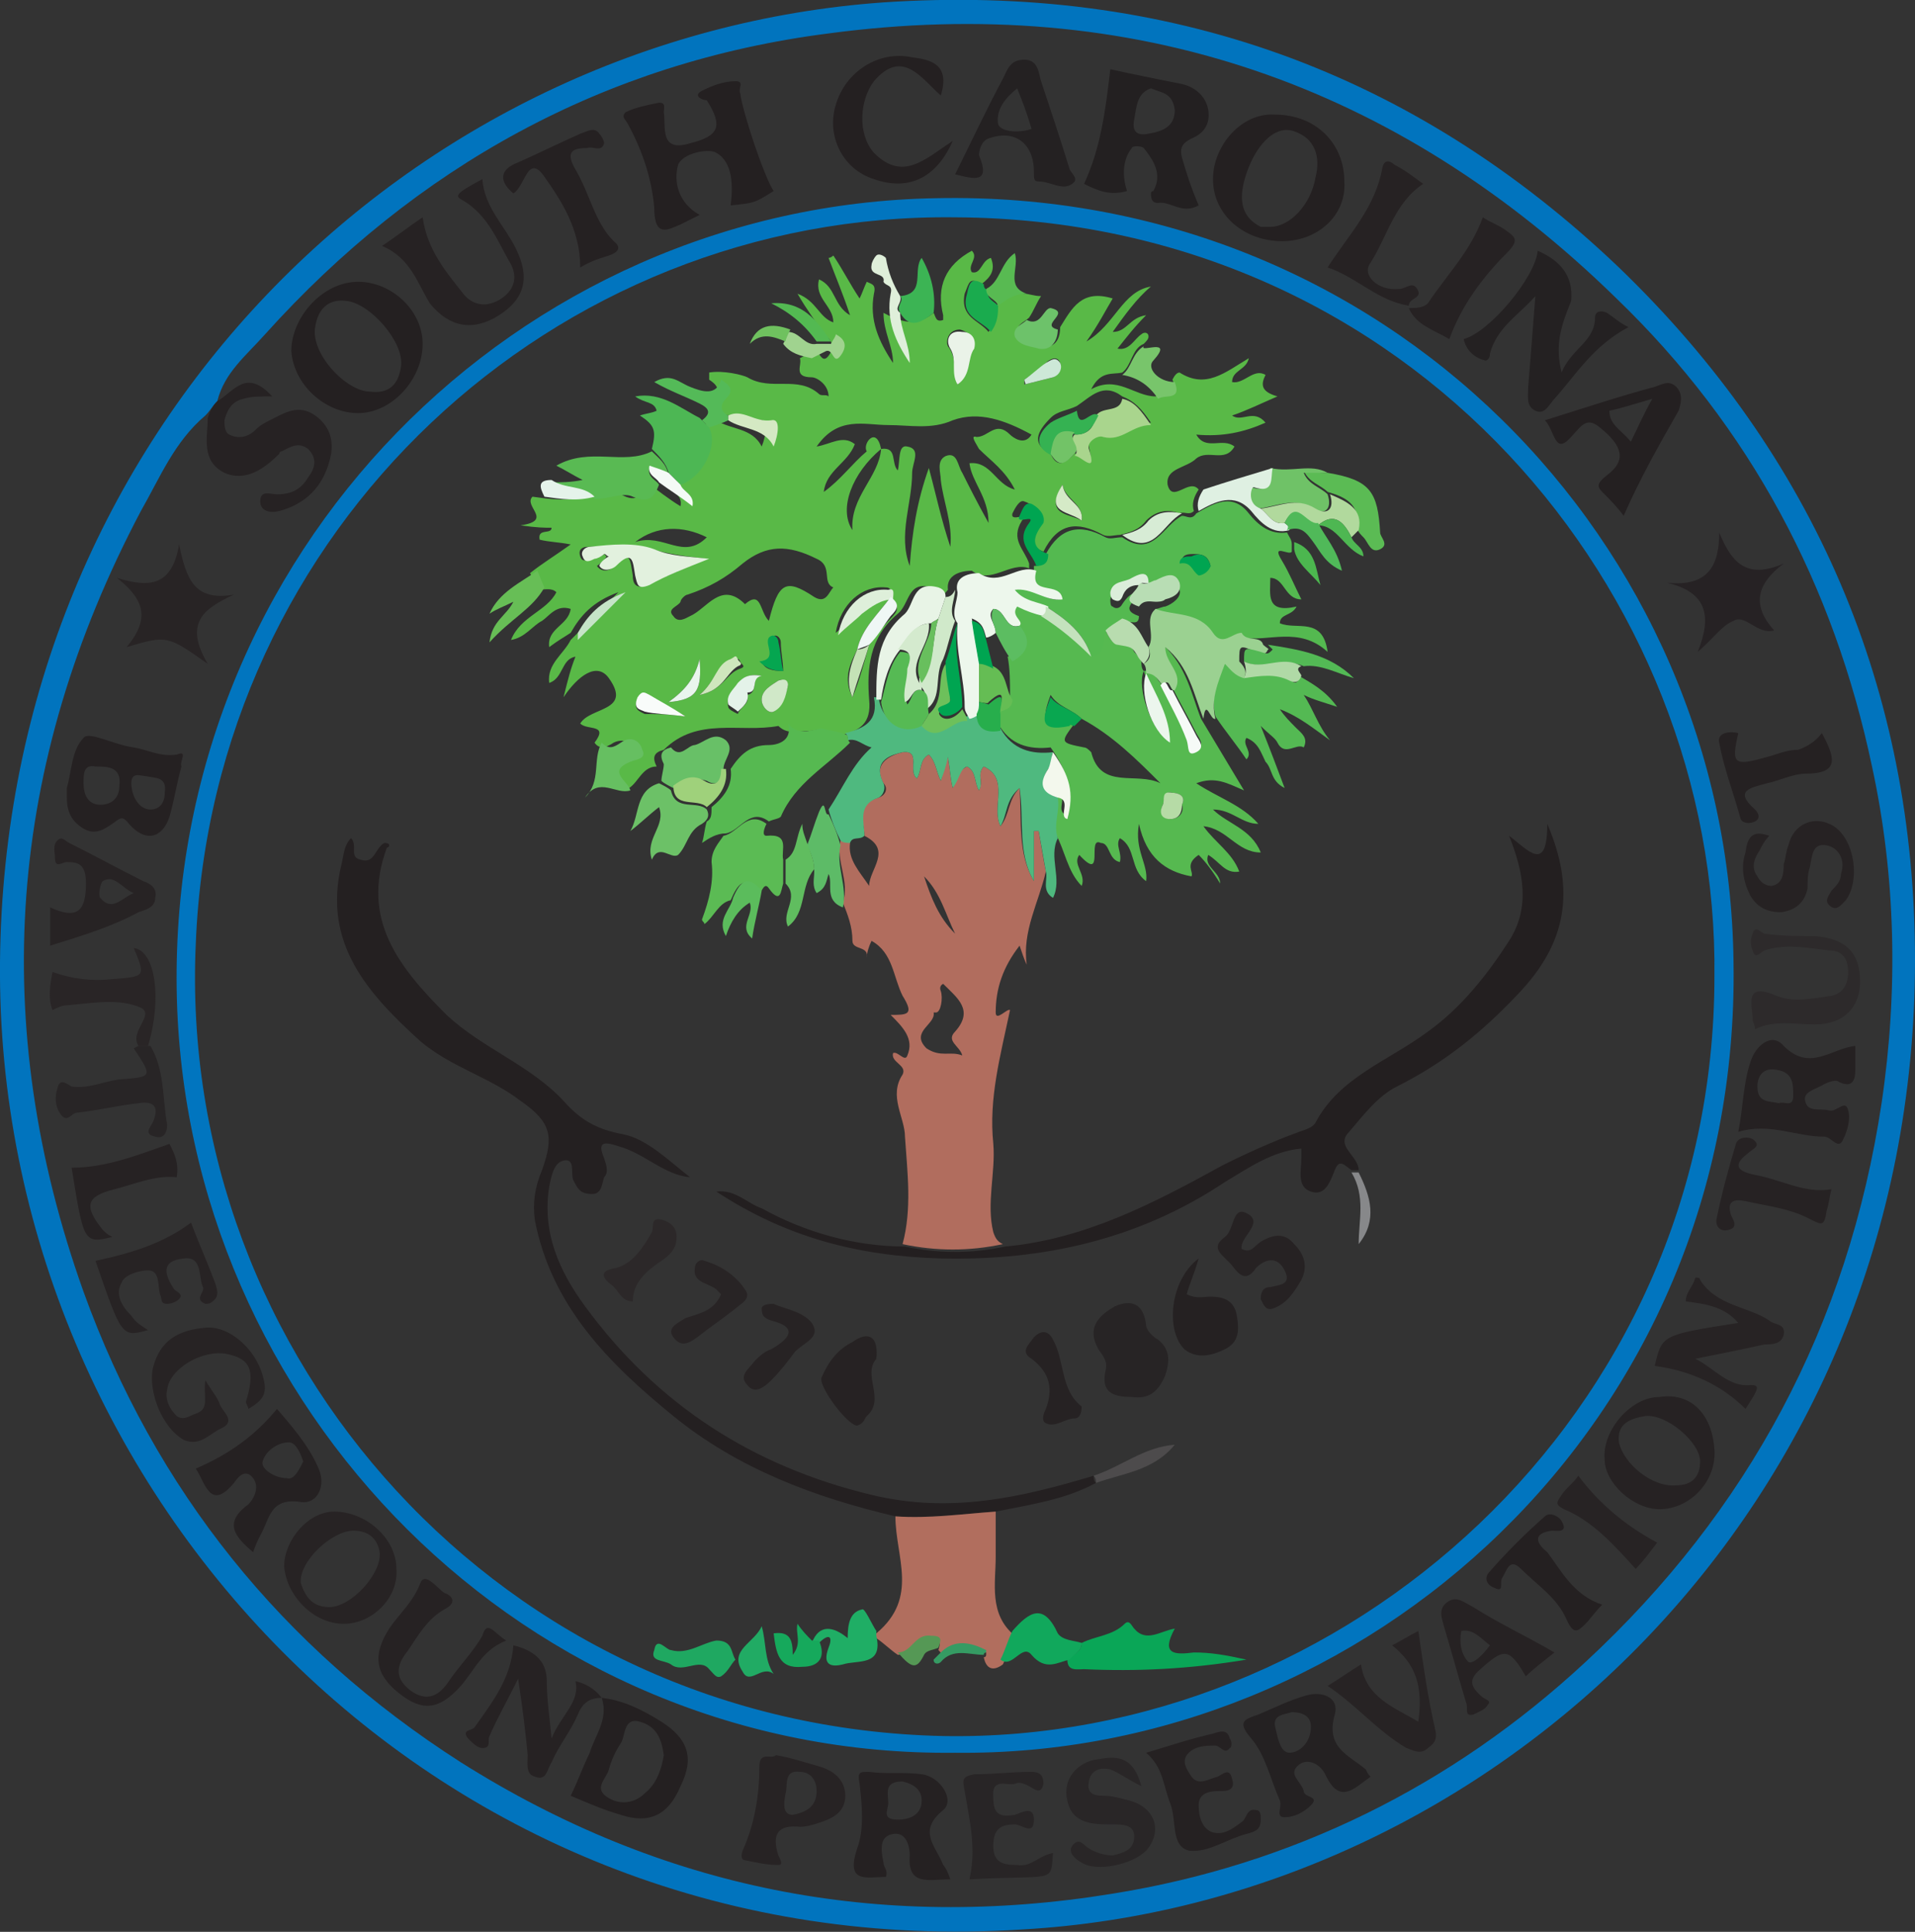 <?xml version="1.0" encoding="utf-8"?>
<!-- Generator: Adobe Illustrator 18.1.1, SVG Export Plug-In . SVG Version: 6.00 Build 0)  -->
<svg version="1.0" id="Layer_1" xmlns="http://www.w3.org/2000/svg" xmlns:xlink="http://www.w3.org/1999/xlink" x="0px" y="0px"
	 viewBox="0 0 80.2 80.9" enable-background="new 0 0 80.2 80.9" xml:space="preserve">
<rect x="0" y="0" width="80.2" height="80.9" fill="#333333" stroke="none"/>
<g>
	<path fill="#0174BE" d="M42.8,80.8C18.4,82.4-0.2,62.6,0,40.3C0.2,17.9,17.3,1.5,37,0.1C48.9-0.7,59.2,3,67.8,11.2
		c8.2,7.9,12.4,17.7,12.4,29C80.2,63.1,62.5,79.7,42.8,80.8z M9.1,16.8c-0.2,0.2-0.3,0.4-0.5,0.6c-1.3,1.1-1.9,2.6-2.7,4
		C0.3,32-0.5,42.9,3.5,54.1c3,8.3,8.3,14.9,15.8,19.7c8.4,5.3,17.5,7.1,27.3,5.5c7.5-1.2,14.2-4.5,19.8-9.7
		c6.8-6.3,11-14.1,12.4-23.4c0.7-4.7,0.6-9.5-0.4-14.1c-1.6-7.6-5.1-14.2-10.7-19.6c-9.2-9-20.3-12.8-33-11.1
		C25.3,2.6,17.4,7,11.1,14C10.3,14.9,9.4,15.6,9.1,16.8z"/>
	<path fill="#262223" d="M9.1,16.8c0.7-0.4,1.2-1.4,2.3-0.2c-0.5,0-0.9,0-1.2,0.1c-0.5,0.1-0.7,0.5-0.8,0.9c0,0.2,0,0.5,0.2,0.6
		c0.4,0.2,0.8,0.1,1.1-0.2c0.2-0.2,0.4-0.3,0.6-0.4c0.6-0.3,1.2-0.7,1.9-0.2c0.7,0.5,0.8,1.2,0.6,1.9c-0.3,1.1-1,1.8-2.1,2.1
		c-0.4,0.1-0.8,0-0.8-0.4c0-0.5,0.4-0.3,0.7-0.3c0.6,0,1-0.2,1.3-0.7c0.3-0.4,0.4-0.8,0-1.2c-0.4-0.3-0.7-0.1-1.1,0.1
		c0,0-0.1,0-0.1,0.1c-0.6,0.6-1.4,1.2-2.3,0.8c-1-0.5-0.7-1.5-0.7-2.3C8.8,17.2,8.9,17,9.1,16.8z"/>
	<path fill="#0175BF" d="M40,73.4C22,73.6,7.7,58.9,7.4,41.5C7.1,23.1,21.7,8.6,39.2,8.3c18.8-0.4,33.2,14.4,33.4,32
		C72.9,59.6,57.2,73.6,40,73.4z M71.8,40.9C72,24.9,59.2,9.2,40,9.1C23.2,8.9,8.9,22.1,8.2,39.5C7.4,56.8,21,72.3,39.5,72.7
		C56.3,73,71.8,59.3,71.8,40.9z"/>
	<path fill="#242021" d="M30.6,8.6c0.1-0.8,0.1-1.8-0.6-2.2c-0.3-0.2-1.4,0-1.6,0.5c-0.2,0.7,0,1.6,0.9,2.1
		c-0.4,0.2-0.6,0.3-0.8,0.4C28,9.6,27.4,10,27.4,8.7c-0.1-1.2-0.5-2.4-1.1-3.5c-0.1-0.2-0.3-0.3-0.1-0.5c0.4-0.2,0.9-0.3,1.4-0.4
		c0.3,0,0.2,0.2,0.2,0.4c0.1,0.6-0.2,1.7,1.1,1.3c1.2-0.3,1.4-0.7,0.7-1.8C29.4,4.2,29,4,29.4,3.8c0.4-0.2,0.9-0.4,1.4-0.4
		c0.4,0,0.1,0.3,0.2,0.5c0.1,0.8,1,3.5,1.4,4.1C31.6,8.5,31.6,8.5,30.6,8.6z"/>
	<path fill="#232021" d="M46.5,2.9c0.9,0.2,1.9,0.4,2.9,0.6C50,3.6,50.5,4,50.6,4.6c0.1,0.6-0.2,1-0.7,1.2c-0.4,0.2-0.5,0.4-0.4,0.8
		c0.2,0.7,0.4,1.3,0.7,2C49.5,9,49,8.4,48.5,8.5c-0.2,0-0.3-0.1-0.3-0.4c0,0,0-0.1,0.1-0.1c0.4-0.7,0-1.3-0.4-1.8
		c-0.1-0.1-0.5-0.1-0.5,0c-0.4,0.5-0.4,1.2-0.2,1.8c-0.7,0.2-1.2,0-1.8-0.3C46.1,6.2,46.3,4.6,46.5,2.9z M48.2,3.7
		c-0.6,0.2-0.6,0.8-0.7,1.3c-0.1,0.5,0.1,0.7,0.6,0.6c0.6-0.1,1.1-0.3,1.1-1C49.1,3.9,48.7,3.9,48.2,3.7z"/>
	<path fill="#242021" d="M53.7,10.1c-1.6,0-2.9-1.1-2.9-2.6c0-1.4,1.2-2.8,2.6-2.7c1.7,0,2.9,1.2,2.9,2.8
		C56.4,9,55.2,10.1,53.7,10.1z M53.2,9.5c0.8,0,1.7-0.9,1.9-2.1c0.2-0.8,0-1.6-0.9-1.9c-0.8-0.3-1.7,0.6-2.1,2.1
		c-0.2,0.8-0.1,1.5,0.7,1.9C53,9.5,53.1,9.5,53.2,9.5z"/>
	<path fill="#242021" d="M17.7,14.4c0,1.5-1.3,2.9-2.7,2.9c-1.4,0-2.7-1.2-2.8-2.6c0-1.4,1.3-2.9,2.8-2.9
		C16.4,11.8,17.7,13,17.7,14.4z M15.5,16.4c0.8,0.1,1.2-0.3,1.3-1.1c0.1-1-1.3-2.6-2.3-2.7c-0.8-0.1-1.2,0.4-1.3,1.1
		C13,14.8,14.5,16.4,15.5,16.4z"/>
	<path fill="#242122" d="M65.4,15.6c0.4-1,1.4-1.3,1.4-2.3c0-0.3,0.3-0.3,0.5-0.2c0.3,0.2,0.5,0.4,0.9,0.6c-1.5,0.8-2.2,2-3.1,3
		c-0.2,0.2-0.4,0.7-0.8,0.5c-0.4-0.2-0.3-0.6-0.3-1c0.1-1.2,0.2-2.5,0.3-3.8c-0.7,0.8-1.6,1.3-1.9,2.4c0,0.2-0.1,0.3-0.2,0.3
		c-0.4-0.1-0.8-0.4-0.9-0.9c1.1-0.3,3-2.6,3.1-3.7c0.9,0.4,1.5,1,1.4,2.1C65.4,13.6,65.1,14.4,65.4,15.6z"/>
	<path fill="#252122" d="M7.6,32.1c-0.2,0.7-0.3,1.4-0.5,2.1c-0.3,0.9-1,1.1-1.7,0.3c-0.3-0.4-0.4-0.2-0.7,0
		c-0.3,0.2-0.7,0.5-1.2,0.2c-0.5-0.3-0.7-0.7-0.7-1.3c0-0.1,0-0.2,0-0.4C3,32.3,3,31.4,3.5,30.9c0.2-0.3,1.3,0.3,2.1,0.4
		c0.6,0.1,1.1,0.4,1.8,0.3C7.9,31.4,7.5,31.9,7.6,32.1z M3.5,32.8c0,0.5,0.2,0.9,0.7,0.9c0.5,0,0.8-0.3,0.8-0.8
		c0.1-0.8-0.5-0.8-1-0.8C3.5,32,3.5,32.4,3.5,32.8z M6.1,32.5c-0.2,0-0.6-0.2-0.6,0.3c0,0.5,0.3,1.1,0.8,1.1c0.4,0,0.6-0.3,0.6-0.7
		C7,32.5,6.5,32.6,6.1,32.5z"/>
	<path fill="#252122" d="M77.7,43.8c0,0.4,0,0.7,0,1c0,0.4-0.1,0.8-0.7,0.5c-0.1-0.1-0.4,0-0.6,0.1c-0.3,0.2-0.9,0.3-0.8,0.7
		c0.1,0.5,0.6,0.3,1,0.4c0.3,0.1,0.7-0.5,0.8,0c0.1,0.3,0,0.8-0.2,1.2c-0.2,0.5-0.5-0.1-0.8-0.1c-1.2,0-2.3-0.6-3.6-0.2
		c0.2-1,0.2-2,0.5-2.9c0.2-0.7,0.9-1.3,1.4-0.7C75.8,44.9,76.7,43.9,77.7,43.8z M74.5,46.2c0.2-0.1,0.6,0.2,0.6-0.3
		c0-0.5,0-1-0.7-1.1c-0.5-0.1-0.8,0.2-0.8,0.7C73.6,46.2,74.1,46.1,74.5,46.2z"/>
	<path fill="#252122" d="M8.2,61.5c1.4-0.6,2.5-1.4,3.4-2.5c0.6,0.7,1.3,1.5,1.7,2.4c0.4,0.8,0,1.6-0.7,1.5
		c-1.3-0.2-1.3,0.7-1.7,1.4c-0.1,0.2-0.2,0.4-0.3,0.7c-0.7-0.6-1.3-1.2-0.2-2c0.2-0.2,0.5-0.7,0.2-1.1c-0.3-0.4-0.6-0.1-0.8,0.2
		C8.8,63.3,8.6,62.1,8.2,61.5z M12.7,61.2c-0.1-0.3-0.3-0.8-0.6-0.8c-0.5,0-1,0.4-1.1,0.8c-0.1,0.3,0.5,0.7,1,0.7
		C12.3,62,12.5,61.6,12.7,61.2z"/>
	<path fill="#252122" d="M39.8,78.7c-0.9,0-1.8,0.3-1.7-1c0-0.3-0.1-1-0.7-0.9c-0.6,0.1-0.5,0.7-0.4,1.2c0,0.2,0.2,0.3,0.1,0.6
		c-0.8,0-1.7,0.3-1.2-1.2c0.3-0.8,0.2-1.8,0.1-2.7c-0.1-0.5,0-0.5,0.4-0.5c0.7,0.1,1.5,0,2.2,0.1c0.8,0.1,1.4,1.1,0.9,1.5
		c-1.1,0.9-0.3,1.5,0,2.3C39.6,78.2,39.7,78.4,39.8,78.7z M37.2,75.5c0,0.3-0.3,0.7,0.4,0.7c0.5,0,1-0.2,1-0.8
		c0-0.5-0.4-0.7-0.8-0.8C37,74.6,37.2,75.1,37.2,75.5z"/>
	<path fill="#242122" d="M57.4,74.4c-0.7,0.5-1.3,1.2-1.9-0.1c-0.2-0.4-0.7-0.7-1.1-0.4c-0.5,0.4,0.1,0.7,0.2,1.1
		c0,0.3,0.7,0.2,0.3,0.6c-0.3,0.3-0.7,0.5-1.1,0.5c-0.4,0-0.1-0.4-0.2-0.7c-0.4-0.9-0.6-1.9-1.2-2.6c-0.6-0.7-0.3-0.8,0.3-1
		c0.7-0.3,1.3-0.6,2-0.8c0.7-0.2,1.4,0.1,1.2,0.8c-0.4,1.4,0.6,1.7,1.3,2.3C57.3,74.3,57.3,74.3,57.4,74.4z M54.1,71.7
		c-0.3,0.1-0.8,0.1-0.7,0.6c0.1,0.4,0.2,1.1,0.6,1.1c0.4,0,0.9-0.4,0.9-1.1C54.9,71.9,54.6,71.7,54.1,71.7z"/>
	<path fill="#242021" d="M25.2,71.1c0.9,0.1,1.7,0.5,2.5,1c1.1,0.7,1.4,1.5,0.8,2.7C28,76,27.2,76.4,26,76c-0.7-0.2-1.4-0.5-2.1-0.8
		c0.3-0.6,0.5-1.2,0.8-1.8C24.9,72.7,25.5,72,25.2,71.1L25.2,71.1z M27.8,73.5c-0.1-0.7-0.3-1.2-1-1.4c-0.7-0.2-0.6,0.6-0.8,0.9
		c-0.2,0.3-0.4,0.7-0.5,1.1c-0.1,0.4-0.7,0.8,0,1.2c0.5,0.3,1.1,0.2,1.5-0.2C27.5,74.7,27.7,74.1,27.8,73.5z"/>
	<path fill="#262223" d="M16,10.3c0.6-0.4,1.1-0.8,1.7-1.2c0.2,1.4,1,2.3,1.7,3.2c0.4,0.5,1,0.6,1.6,0.2c0.6-0.4,0.7-1,0.3-1.6
		c-0.5-0.9-0.9-1.9-1.9-2.5c-0.4-0.2-0.3-0.3,0.8-0.9c0.1,1.2,0.9,1.9,1.4,2.9c0.6,1.2,0.4,2.1-0.7,2.8c-1.1,0.7-2.1,0.5-2.9-0.5
		C17.5,11.9,17.2,10.8,16,10.3z"/>
	<path fill="#242021" d="M68,21.6c-0.3-0.4-0.6-0.7-0.8-0.9c-0.3-0.3-0.4-0.4,0.1-0.8c0.8-0.6,0.7-1.2-0.3-2c-0.6-0.5-0.8,0-1.3,0.5
		c-0.6,0.6-0.6-0.4-1-0.8c1.6-0.5,3.1-1,4.6-1.4c0.3-0.1,0.6-0.3,0.9,0c0.3,0.3,0.2,0.7,0.1,1C69.5,18.6,68.7,20,68,21.6z
		 M68.3,18.5c0.3-0.6,0.5-1.1,0.9-1.8c-0.7,0.2-1.3,0.4-1.8,0.5C67.4,17.8,67.9,18,68.3,18.5z"/>
	<path fill="#242122" d="M40,7.3c0.7-1.4,1.3-2.7,2-4c0.2-0.4,0.3-0.8,0.9-0.8c0.6,0,0.6,0.6,0.7,0.9c0.4,1.2,0.8,2.4,1.2,3.7
		c0.1,0.2,0.4,0.4,0.1,0.6c-0.4,0.3-0.9-0.1-1.4-0.1c-0.2,0-0.2-0.1-0.2-0.4c0-1.2-0.8-1.8-1.9-1.4c-0.3,0.1-0.4,0.5-0.4,0.7
		C41.5,7.7,40.8,7.5,40,7.3z M42.6,3.7c-0.5,0.4-0.9,0.9-0.8,1.5c0.1,0.3,0.8,0.4,1.4,0.2C43,4.7,42.8,4.2,42.6,3.7z"/>
	<path fill="#272324" d="M14.4,68c-1.3,0-2.4-1.2-2.5-2.4c0-1.1,1-2.3,2.1-2.3c1.3,0,2.6,1.1,2.6,2.4C16.7,66.9,15.6,68,14.4,68z
		 M13.8,67.3c0.9,0,2.2-1.4,2.1-2.3c-0.1-0.6-0.5-0.9-1.1-0.9c-0.9,0-2.3,1.3-2.2,2.2C12.8,66.9,13.1,67.3,13.8,67.3z"/>
	<path fill="#262223" d="M71.8,60.7c0.1,1.3-1,2.5-2.3,2.5c-1.1,0-2.3-1.1-2.3-2.1c-0.1-1.2,1.1-2.6,2.3-2.6
		C70.8,58.3,71.7,59.2,71.8,60.7z M70.2,62.2c0.7,0,1-0.4,1-1c0-0.8-1.4-2-2.3-1.9c-0.6,0.1-1.2,0.3-1.1,1.1
		C68,61.3,69.2,62.3,70.2,62.2z"/>
	<path fill="#272324" d="M71,56.9c0.8,0.4,1.4,1.2,2.3,1.1c0.4,0,0.4,0.1-0.2,1c-1-1-2.3-1.6-3.8-1.8c0.3-1.3,0.3-1.3,3.5-1.8
		c-0.6-0.7-1.4-0.8-2.2-0.9c0-0.4,0.3-0.6,0.4-1c0.1,0,0.2,0,0.2,0.1c0.7,1.1,2,1.1,2.9,1.7c0.2,0.2,0.7,0.1,0.6,0.6
		c-0.1,0.4-0.5,0.4-0.8,0.4C73,56.5,72,56.7,71,56.9z"/>
	<path fill="#242021" d="M39.9,5.9c-0.7,1.6-1.9,2.1-3.3,1.6c-1.3-0.4-2-1.8-1.6-3.1c0.4-1.4,1.8-2.3,3.2-2C39,2.5,39.8,2.7,39.4,4
		c-0.8-0.7-1.6-2-2.8-0.6c-0.6,0.8-0.7,2.2,0,3C37.8,7.6,38.7,6.7,39.9,5.9z"/>
	<path fill="#262223" d="M25.2,71.1c-0.5,0-0.8,0.2-1,0.7c-0.3,0.7-0.8,1.3-1.1,2c-0.2,0.3-0.2,0.8-0.7,0.6
		c-0.4-0.1-0.3-0.6-0.3-0.9c-0.1-1-0.2-1.9-0.4-3.2c-0.5,1-0.9,1.7-1.2,2.4c-0.1,0.2,0.1,0.5-0.3,0.5c-0.2,0-0.4-0.2-0.6-0.4
		c-0.3-0.4,0.2-0.3,0.3-0.5c0.7-1,1.5-2,1.6-3.4c0.8,0.2,1.4,0.6,1.4,1.5c0,0.7,0.1,1.4,0.2,2.4c0.4-1,1.2-1.5,1-2.4
		C24.5,70.5,24.9,70.7,25.2,71.1C25.2,71.1,25.2,71.1,25.2,71.1z"/>
	<path fill="#272324" d="M8.6,57.8c0.3,0.5,0.5,0.7,0.6,1c0.1,0.3,0.7,0.7,0.1,1c-0.5,0.2-0.9,0.8-1.6,0.5c-0.9-0.5-1.5-2-1.3-3
		c0.3-1.2,1.1-1.6,2.2-1.7c1-0.1,2.1,0.9,2.4,2c0.2,0.7,0.1,1-0.6,1.4c0-0.1-0.1-0.2-0.1-0.3c0.4-1.3,0.2-1.8-0.8-2
		c-1-0.2-2.4,0.6-2.5,1.5c-0.1,0.4,0.1,0.8,0.4,1.1c0.3,0.2,0.5,0,0.8-0.1C8.8,59,8.5,58.5,8.6,57.8z"/>
	<path fill="#252122" d="M24.3,11.2c0-1.6-0.8-2.8-1.5-3.8c-0.7-1-0.8,0.4-1.3,0.7c-0.6-0.5-0.6-1,0.2-1.3c0.9-0.4,1.7-0.8,2.6-1.2
		c0.3-0.1,0.6-0.3,0.8,0c0.1,0.1,0.2,0.3,0.2,0.4c-0.1,0.4-0.5,0.1-0.7,0.2c-0.7,0-0.9,0.2-0.5,0.9c0.6,1,0.8,2.2,1.6,3
		c0.4,0.3,0.1,0.5-0.2,0.6C25.2,10.8,24.8,10.9,24.3,11.2z"/>
	<path fill="#272324" d="M32.5,73.5c0.6,0.1,1.2,0.3,1.9,0.5c0.6,0.2,1,0.6,1,1.2c0,0.6-0.4,0.9-1,1.1c-0.3,0.1-0.6,0.2-0.9,0.2
		c-0.9-0.1-1.2,0.3-0.9,1.2c0.1,0.2,0.2,0.4,0,0.4c-0.5,0-0.9-0.1-1.4-0.2c-0.1,0-0.2-0.1-0.1-0.4c0.5-1.1,0.7-2.3,0.7-3.5
		C31.8,73.3,32.3,73.7,32.5,73.5z M32.9,75.1c-0.1,0.5-0.1,0.9,0.3,0.9c0.5-0.1,1-0.3,1-1c0-0.5-0.3-0.8-0.7-0.8
		C32.8,74.1,33,74.8,32.9,75.1z"/>
	<path fill="#292627" d="M47.8,74.8c-0.6-0.3-1-0.6-1.3-0.7c-0.4-0.1-0.8,0-0.9,0.5c-0.1,0.5,0.2,0.6,0.6,0.6c0.4,0,0.7,0.1,1.1,0.2
		c1.1,0.3,1.4,1.3,0.7,2.1c-0.6,0.6-2.1,0.9-2.7,0.5c-0.2-0.1-0.6-0.4-0.4-0.7c0.3-0.4,0.5,0,0.7,0.1c0.3,0.2,0.7,0.3,1,0.3
		c0.4-0.1,0.9-0.2,0.9-0.8c0-0.5-0.5-0.5-0.9-0.5c-0.8,0-1.7,0-1.9-1c-0.2-0.8,0.3-1.5,1.1-1.7C46.5,73.6,47.4,73.3,47.8,74.8z"/>
	<path fill="#282425" d="M8.7,27.8C7,26.6,7,26.6,5.3,27.1c1.1-1.3,0.6-2.1-0.4-2.9c1.3,0.4,2.3,0.4,2.6-1.4
		c0.3,1.4,0.6,2.4,2.3,2.1C8.5,25.5,7.7,26.1,8.7,27.8z"/>
	<path fill="#262224" d="M72,22.3c0.5,1.2,1.1,2,2.7,1.3c-1.2,0.9-1.3,1.8-0.4,2.8c-0.7,0.2-1.2-0.7-1.7-0.4
		c-0.5,0.2-0.8,0.7-1.5,1.3c0.6-1.5,0.4-2.5-1.3-2.9C71.6,24.6,72,23.6,72,22.3z"/>
	<path fill="#272324" d="M6.2,55.7C5.1,56,5.1,56,4,52.8c1.4-0.3,2.8-0.7,4-1.6c0.3,0.8,0.7,1.7,1,2.5c0.1,0.3,0.2,0.6-0.1,0.8
		c-0.1,0.1-0.2,0.1-0.3,0.1c-0.5-0.2,0-0.5-0.1-0.7c-0.2-0.4,0-1.3-0.8-1.2c-1,0.1-0.8,0.7-0.4,1.3c0.1,0.1,0.4,0.2,0.2,0.4
		c-0.1,0.1-0.3,0.2-0.5,0.2c-0.3,0-0.2-0.2-0.3-0.4c-0.1-0.4,0-1-0.5-1c-0.4,0-1,0.2-1.1,0.5c-0.3,0.5,0,1,0.4,1.4
		C5.7,55.4,5.9,55.5,6.2,55.7z"/>
	<path fill="#262223" d="M74.1,35c-0.2,0.2-0.3,0.4-0.4,0.6c-0.2,0.3-0.4,0.7-0.1,1.1c0.1,0.2,0.3,0.4,0.6,0.4
		c0.5-0.1,0.5-0.6,0.5-0.9c0.1-0.3,0.1-0.6,0.2-0.8c0.2-0.9,1.1-1.3,1.9-0.8c0.9,0.6,1.1,2.3,0.5,3.1c-0.2,0.2-0.4,0.5-0.7,0.2
		c-0.2-0.2,0-0.4,0.1-0.6c0.2-0.2,0.4-0.4,0.4-0.7c0.2-0.6-0.1-1.1-0.6-1.2c-0.6-0.1-0.6,0.4-0.7,0.9c-0.1,0.3-0.1,0.6-0.1,0.9
		c-0.1,0.5-0.4,0.9-1.1,1c-0.6,0-1-0.2-1.3-0.7c-0.3-0.6-0.4-1.2-0.2-1.8C73.2,34.9,73.5,34.8,74.1,35z"/>
	<path fill="#282526" d="M44.1,77.6c-0.1,1.3,0.1,0.9-3.5,1.1c0.3-1.3,0-2.5-0.2-3.7c-0.1-0.5-0.1-0.6,0.4-0.7
		c0.8,0,1.6-0.1,2.4-0.1c0.4,0,0.5,0.2,0.5,0.5c-0.1,0.5-0.4,0.2-0.6,0.1c-0.2-0.1-0.4-0.2-0.6-0.1c-0.3,0.1-1-0.3-0.9,0.6
		c0,0.7,0.3,0.8,0.9,0.7c0.3-0.1,0.8-0.4,0.8,0.2c0,0.7-0.5,0.2-0.8,0.2c-0.6,0-0.9,0.2-0.9,0.9c0,0.7,0.4,0.8,1,0.8
		C43.2,78.2,43.5,77.7,44.1,77.6z"/>
	<path fill="#262223" d="M59,12.8c-1.3-0.2-2.2-1.2-3.4-1.6c0.9-1.4,2-2.5,2.3-4.2c0.1-0.4,0.4-0.2,0.5-0.1c0.4,0.2,0.8,0.5,1.2,0.8
		c-1.2,0.8-1.5,2.2-2.2,3.3c-0.4,0.5,0.3,1.2,1.2,1.1c0.3,0,0.6-0.4,0.8,0.1C59.5,12.5,59,12.5,59,12.8L59,12.8z"/>
	<path fill="#2D2A2B" d="M73.5,43.1c0-0.2-0.1-0.3-0.1-0.4c0-0.6-0.4-1.6,1-1c0.7,0.3,1.6,0.1,2.3,0c0.5-0.1,0.7-0.5,0.7-1
		c0-0.5-0.2-0.9-0.8-0.9c-0.9-0.1-1.8-0.3-2.7,0c-0.2,0.1-0.4,0.4-0.5,0c-0.1-0.2-0.1-0.5,0-0.7c0.1-0.4,0.4,0,0.5,0
		c0.7,0.1,1.4,0.1,2.1,0.1c1.3,0.1,1.9,0.7,1.9,1.9c0,1.1-0.7,1.8-1.9,1.8C75.2,42.9,74.3,42.7,73.5,43.1z"/>
	<path fill="#252122" d="M48,73.4c1-0.3,1.9-0.6,2.8-0.8c0.3-0.1,0.6-0.2,0.7,0.2c0.1,0.1,0.1,0.4,0,0.4c-0.2,0.3-0.4-0.1-0.6-0.1
		c-0.4,0-0.9,0-1.2,0.4c-0.2,0.3,0,0.6,0.2,0.9c0.3,0.4,0.7,0.1,1.1,0c0.2-0.1,0.5-0.4,0.6,0.1c0.1,0.3,0,0.5-0.4,0.5
		c-0.4,0-1,0-1,0.6c0,0.4,0.1,0.9,0.5,1.1c0.5,0.2,0.9-0.1,1.3-0.4c0.2-0.1,0.2-0.6,0.6-0.5c0.2,0,0.2,0.2,0.2,0.4
		c0,0.4-0.2,0.5-0.6,0.6c-0.8,0.2-1.6,0.8-2.4,0.7c-0.8-0.2-0.5-1.3-0.8-2C48.7,74.7,48.7,74,48,73.4z"/>
	<path fill="#272324" d="M2.1,39.6c0-0.5,0-1,0-1.6c1.1,0.5,1.5,0.2,1.5-1c0-0.8-0.3-0.9-0.8-0.9c-0.2,0-0.5,0.3-0.5-0.2
		c0-0.2-0.1-0.5,0.1-0.7c0.2-0.2,0.3,0,0.5,0.1c1,0.5,2.1,1.1,3.1,1.6c0.3,0.1,0.6,0.3,0.5,0.7c0,0.4-0.4,0.5-0.7,0.6
		C4.7,38.8,3.4,39.2,2.1,39.6z M5.6,37.4c-0.5-0.2-0.8-0.8-1.3-0.5c-0.1,0.1-0.2,0.6-0.1,0.7C4.7,38.2,5.1,37.6,5.6,37.4z"/>
	<path fill="#262223" d="M21.2,68.7c-1,0.4-1.3,1.2-1.9,1.9c-0.9,1-1.6,1.1-2.6,0.3c-1-0.8-1.1-1.6-0.4-2.7c0.4-0.6,1-1.1,1.3-1.9
		c0.2-0.5,0.7,0.2,1,0.4c0.3,0.1,0.6,0.4,0,0.7c-0.7,0.4-1.1,1.1-1.5,1.7c-0.4,0.5-0.7,1.1,0.1,1.7c0.7,0.5,1.2,0.2,1.6-0.4
		c0.4-0.6,1-1.2,1.4-1.9C20.4,67.8,20.7,68.4,21.2,68.7z"/>
	<path fill="#262223" d="M65.1,69.2c-0.5,0.4-0.9,0.7-1.2,1C63.2,69,63,69,62,69.9c-0.6,0.5-0.3,0.8,0,1.1c0.2,0.2,0.5,0.2,0.3,0.4
		c-0.1,0.2-0.4,0.3-0.6,0.4c-0.4,0.1-0.2-0.3-0.3-0.5c-0.3-1-0.6-2.1-0.9-3.1c-0.1-0.4-0.3-0.8,0.1-1.1c0.4-0.3,0.7,0,1.1,0.2
		C62.8,68,63.9,68.5,65.1,69.2z M61.2,68.3c-0.1,0.5,0,1,0.3,1.3c0.2,0.1,0.6-0.3,0.9-0.7C62,68.6,61.7,68.2,61.2,68.3z"/>
	<path fill="#272324" d="M55.6,70.6c0.5-0.3,0.9-0.6,1.4-0.9c0.2,1.4,1.4,1.8,2.4,2.4c0.2-1.5-0.1-2.4-1.1-3.2
		c0.4-0.2,0.7-0.4,1.1-0.6c0.2,1.4,0.4,2.8,0.7,4.1c0.1,0.4,0,0.6-0.3,0.8c-0.3,0.3-0.6,0.1-0.9,0C57.7,72.5,56.8,71.4,55.6,70.6z"
		/>
	<path fill="#262223" d="M59,12.9c0.3,0,0.6,0,0.8-0.2c0.8-1.2,1.8-2.2,2.3-3.6c0.3,0.2,0.6,0.3,0.9,0.5c0.4,0.3,0.7,0.4,0.1,1
		c-1,1-1.9,2.2-2.4,3.6C60,13.8,59.3,13.6,59,12.9C59,12.8,59,12.9,59,12.9z"/>
	<path fill="#262223" d="M76.7,49.8c-0.1,0.4-0.1,0.6-0.2,0.9c-0.1,0.7-0.2,0.6-0.8,0.3c-0.8-0.4-1.7-0.5-2.6-0.7
		c-0.5-0.1-0.8,0-0.6,0.6c0.1,0.2,0.3,0.5-0.1,0.6c-0.3,0.1-0.6-0.1-0.5-0.5c0.2-1,0.5-2.1,0.8-3.1c0.1-0.3,0.5-0.3,0.7-0.2
		c0.4,0.3,0,0.4-0.2,0.6c-0.8,0.6-0.2,0.8,0.3,0.9C74.6,49.4,75.6,50,76.7,49.8z"/>
	<path fill="#292526" d="M5.8,43.8c-0.4-0.6,0.7-1.3,0.1-1.6c-0.9-0.4-2-0.2-3.1-0.1c-0.2,0-0.4,0.1-0.6,0.2c-0.2-0.5-0.1-1.1,0-1.6
		C3,41,3.9,41.1,4.7,41c1.4-0.1,1.4-0.1,0.9-1.3c0.9,0.1,1.2,2.1,0.6,4.1C6.1,43.8,5.9,43.8,5.8,43.8z"/>
	<path fill="#252122" d="M76.3,30.7c0.6,1.1,0.7,1.7-0.7,1.7c-0.5,0-1.1,0.3-1.6,0.4c-0.7,0.2-1.4,0.3-0.5,1.1
		c0.2,0.2,0.2,0.4,0,0.5c-0.2,0.1-0.5,0.1-0.6-0.1c-0.3-1.1-0.7-2.1-0.9-3.2c-0.1-0.4,0.4-0.5,0.8-0.4c-0.3,1.3-0.2,1.4,1.2,1
		c0.4-0.1,0.8-0.3,1.3-0.3C75.6,31.3,76,31.1,76.3,30.7z"/>
	<path fill="#242021" d="M67.1,67.2c-0.3,0.3-0.5,0.6-0.7,0.8c-0.3,0.3-0.5,0.5-0.8-0.2c-0.4-0.9-1.2-1.4-1.9-2.1
		c-0.5-0.5-0.6,0.1-0.8,0.4c-0.1,0.2,0.1,0.6-0.3,0.4c-0.3-0.1-0.5-0.4-0.2-0.7c0.7-0.8,1.5-1.6,2.3-2.3c0.2-0.2,0.6,0,0.7,0.2
		c0.3,0.5-0.2,0.4-0.4,0.4c-0.8,0.1-0.7,0.5-0.2,0.9C65.4,65.8,65.9,66.8,67.1,67.2z"/>
	<path fill="#282526" d="M5.8,43.8c0.2,0,0.3,0,0.5,0c0.6,1,0.5,2.2,0.7,3.3c0,0.4-0.2,0.6-0.5,0.5c-0.5-0.1-0.2-0.4-0.1-0.6
		c0.3-0.7,0-0.9-0.6-0.8c-0.9,0.1-1.7,0.3-2.6,0.4c-0.2,0-0.4,0.5-0.7,0c-0.2-0.3-0.2-0.7-0.1-1c0.1-0.5,0.4-0.2,0.6-0.1
		c0.7,0.1,1.3-0.2,2-0.3c1.4-0.1,1.4-0.1,0.6-1.3C5.6,43.9,5.6,43.9,5.8,43.8C5.7,43.8,5.7,43.8,5.8,43.8z"/>
	<path fill="#262223" d="M7.1,47.9c0.2,0.4,0.4,0.8,0.3,1.4c-0.9-0.1-1.8,0.3-2.6,0.5c-1.2,0.3-1.3,0.7-0.5,1.7
		c0.1,0.1,0.2,0.2,0.4,0.3C3.5,52.1,3.5,52,3,48.9C4.4,48.9,5.7,48.4,7.1,47.9z"/>
	<path fill="#272324" d="M69.4,64.6c-0.3,0.4-0.6,0.8-0.9,1.1c-0.9-1-1.8-2-3-2.5c-0.4-0.2-0.3-0.3-0.1-0.6c0.2-0.3,0.5-0.5,0.7-0.8
		C67,63,68.1,63.9,69.4,64.6z"/>
	<path fill="#59B947" d="M39.1,13.1c0.1,0.2,0.1,0.4,0.4,0.3c0,0,0-0.2,0-0.2c-0.3-1.2,0.1-2.1,1.2-2.7c0.3,0.3-0.2,0.6,0,0.9
		c0.4,0.1,0.4-0.5,0.8-0.6c0.2,0.5,0,0.8-0.4,1.1c-0.5-0.3-0.5-0.1-0.7,0.4c-0.2,1,0.6,1.1,1,1.6c0.3-0.4,0.3-0.7,0.3-1.1
		c0.4-0.2,0.7-0.6,1.2-0.5c0.2,0,0.4,0.1,0.7,0.1c-0.2,0.3-0.3,0.6-0.5,0.9c-0.2,0.2-0.6,0.3-0.5,0.7c0.1,0.5,0.6,0.5,1,0.5
		c0.5,0.1,0.8-0.2,0.8-0.8c0.5-0.8,0.9-1.6,2.2-1.2c-0.3,0.5-0.6,1.1-1.1,1.8c1.2-0.7,1.5-2.1,2.7-2.3c-0.6,0.5-1.1,1.2-1.6,1.9
		c0.6,0,0.7-0.6,1.4-0.7c-0.5,0.5-0.8,0.9-1.2,1.4c0.5,0.1,0.7-0.4,1-0.6c0.1-0.1,0.3-0.1,0.3,0.1c0,0.1-0.1,0.2-0.2,0.3
		c-0.5,0.2-0.5,0.9-0.9,1.2c-0.4,0.1-0.9-0.1-1.3,0.7c1.1-0.6,1.8,0.3,2.7,0.3c0.3-0.2,1.1,0.1,0.7-0.7c0.1-0.2,0.2-0.3,0.3-0.3
		c1.1,0.7,1.9,0,2.9-0.6c-0.1,0.5-0.7,0.5-0.7,1c0.5,0.1,0.9-0.6,1.4-0.3c-0.2,0.4-0.2,0.7,0.5,0.9c-0.7,0.3-1.3,0.6-1.9,0.8
		c0.4,0.3,0.9-0.3,1.4,0.3c-0.9,0.4-1.8,0.6-2.9,0.5c0.4,0.7,1.1,0.1,1.6,0.5c-0.4,0.7-1.1,0.1-1.6,0.5c-0.4,0.4-1.3,0.4-1.2,1.1
		c0.2,0.8,0.9-0.3,1.3,0.2c-0.2,0.3-0.3,0.6-0.2,0.9c-0.2,0.2-0.4,0-0.6,0.1c-0.5-0.2-1-0.1-1.4,0.3c-0.3,0.4-0.7,0.5-1.1,0.6
		c-0.2,0-0.5,0.1-0.7,0c-1.1-0.6-1.9-0.5-2.5,0.7c-0.8-0.3-0.4-0.9-0.3-1.3c0.1-0.5-0.2-0.7-0.5-0.8c-0.2-0.1-0.4,0.3-0.5,0.5
		c-0.1,0.4,0.7-0.1,0.4,0.3c-0.5,0.8,0.1,1.2,0.3,1.8c0,0.1,0,0.2,0,0.2c-0.8-0.3-1.6,0.7-2.4,0.1c-0.1,0-1.1,0-1,0.8
		c-0.1,0.1-0.2,0.3-0.4,0.3c0-0.2,0-0.4-0.3-0.4c-1-0.3-0.9,0.7-1.4,1.1c-1.2,1-1.3,2.3-1.2,3.6c0.1,1-0.4,1.3-1.2,1.5
		c-0.4-0.2-0.8-0.3-1.2-0.2c-0.5,0-1,0.2-1.4-0.2c-1.6,0.3-3.4-0.4-4.8,1c-0.4,0.1-0.5,0.3-0.3,0.7c-0.7,0-0.8,0.9-1.4,1
		c-0.1-0.4-0.9-0.8,0-1.2c0.2-0.1,0.7-0.1,0.5-0.5c-0.1-0.3-0.5-0.5-0.9-0.3c-0.3,0.2-0.6,0.3-0.8,0c0.6-0.8-0.3-0.5-0.6-0.8
		c0.4-0.7,2.2-0.5,1.2-1.9c-0.5-0.7-1.3-0.1-1.9,0.8c0.2-0.8,0.3-1.2,0.5-1.7c-0.6,0.1-0.5,0.9-1.1,1.1c-0.1-0.8,0.6-1.2,0.9-1.8
		c0.6-0.6,1.2-1.2,2-2c-1.1,0.4-1.6,1-2,1.7c-0.3,0.2-0.5,0.3-0.9,0.6c-0.1-0.8,0.8-0.9,0.9-1.6c-0.6-0.2-0.9,0.3-1.2,0.5
		c-0.4,0.2-0.7,0.7-1.3,0.8c0.4-1,1.5-1.2,1.9-2c-0.2-0.2-0.5-0.1-0.8-0.1c-0.1-0.2-0.2-0.5-0.3-0.7c0.5-0.4,1-0.7,1.7-1.2
		c-0.5-0.1-0.9-0.1-1.3-0.2c-0.1-0.5,0.5-0.2,0.5-0.5c-0.3,0-0.6,0-1.3-0.1c1.4-0.2,0.1-0.8,0.5-1.2c0.7,0.1,1.4,0.2,2.1,0
		c0.5,0,1.2-0.3,1.6-0.1c0.7,0.4,0.9,0,1.1-0.5c0.4,0.3,0.9,0.7,1.4,1c0.1-0.5-0.4-0.6-0.5-0.9c1-0.3,1.7-1.6,1.2-2.4
		c0.3-0.1,0.5-0.2,0.8-0.3c0.6,0.4,1.5,0.3,1.9,1.1c0.2-0.5,0.3-1.2-0.1-1.1c-0.7,0.2-1.2-0.4-1.8-0.2c-0.3-0.2-0.3-0.4-0.1-0.7
		c0.3-0.4,0.1-0.6-0.2-0.8c0-0.1,0-0.3,0-0.3c0.6-0.1,1.4,0.1,1.6,0.2c1,0.6,2.1-0.1,3,0.7c0.1,0.1,0.3,0,0.4,0.1
		c0-0.5-0.5-0.8-0.7-0.8c-0.8,0-0.4-0.5-0.5-0.8c0.2-0.1,0.4-0.2,0.6-0.3c0.2-0.1,0.3,0.6,0.6,0.2c0.3-0.4,0.1-0.7-0.2-0.9
		c-0.3-0.5-0.7-1-1.1-1.7c0.8,0.3,0.9,1,1.5,1.2c0-0.7-0.8-1-0.6-1.8c0.7,0.3,0.6,1.1,1.3,1.5c-0.3-0.9-0.6-1.6-0.9-2.4
		c0.1,0,0.2-0.1,0.2-0.1c0.4,0.6,0.7,1.2,1.1,1.8c0.1-0.2,0.2-0.5,0.3-0.7c0.2,0.1,0.4,0.1,0.3,0.5c-0.2,1.1,0.2,2,0.8,2.9
		c0-0.7-0.4-1.3-0.4-2.1C38.1,13.7,38.6,13.5,39.1,13.1z M36.4,27c0.3-0.4,0.6-0.8,0.9-1.1c0.3-0.3,0.4-0.5,0-0.8
		c0-0.2,0.1-0.5-0.2-0.5c-1-0.1-1.9,0.7-2.1,1.9c0.4-0.3,0.7-0.6,1-0.9c0.4-0.3,0.8-0.6,1.3-0.6c-0.5,0.7-1.2,1.3-1.4,2.2
		c-0.3,0.6-0.6,1.2-0.2,2C36,28.5,36.2,27.7,36.4,27z M44,19c0.3,0.7,0.7,0.3,1,0c0.2-0.1,0.9,0.9,0.6-0.3c-0.1-0.4,0.4-0.6,0.6-0.5
		c0.8,0.2,1.2-0.5,2-0.5c-0.4-0.6-0.7-0.9-1.2-1.1c-0.8-0.6-1.3,0-1.9,0.4c-0.4,0.2-0.8,0.2-1.1,0.5C43.4,18.1,43.2,18.6,44,19z
		 M36.9,18.8c0.7-0.1,0.4,0.6,0.7,0.9c0.1-0.4,0-1.1,0.4-1c0.6,0.1,0.2,0.7,0.2,1.1c0,1.3-0.6,2.6-0.1,3.9c0.1-1.4,0.3-2.7,0.8-4.1
		c0.3,1.1,0.5,2.1,0.9,3.3c0.1-1-0.3-1.9-0.4-2.8c0-0.3-0.2-0.8,0.2-1c0.5-0.2,0.5,0.4,0.7,0.7c0.3,0.6,0.6,1.2,1.1,2.1
		c0-1.1-0.7-1.7-0.8-2.5c0.9-0.1,1.1,0.9,1.9,1.1c-0.4-0.8-1-1.2-1.5-1.7c-0.1-0.2-0.4-0.6-0.1-0.5c0.5,0,0.8-0.7,1.4-0.1
		c0.1,0.1,0.6,0.5,0.9,0c-1.1-0.6-2.2-1-3.3-0.6c-0.9,0.4-1.8,0.2-2.7,0.2c-1,0-2.1-0.4-3,0.9c0.6-0.1,1.1-0.5,1.6-0.1
		c-0.3,0.8-1.2,1.1-1.3,2c0.7-0.5,1.2-1.2,1.8-1.7C36.1,18.6,36.7,17.8,36.9,18.8c-1.2,1-1.8,2.5-1.2,3.4
		C35.6,20.8,36.8,20,36.9,18.8z M32.2,26c0.4-1.6,0.7-1.8,1.9-1c0.5,0.3,0.6-0.2,0.8-0.4c-0.5-0.2,0-0.9-0.7-1.2
		c-1.2-0.6-2.1-0.6-3.1,0.2c-0.7,0.6-1.4,1-2.3,1.3c-0.1,0-0.3,0.2-0.3,0.3c-0.1,0.2-0.6,0.3-0.3,0.6c0.2,0.3,0.5,0.1,0.7,0
		c0.7-0.3,1.3-1.5,2.3-0.5C31.9,24.7,31.8,25.6,32.2,26z M25.3,23.2c0,0,0.1,0.1,0.1,0.1c-0.1,0.2-0.4,0.4-0.4,0.4
		c0.2,0.3,0.6,0.2,0.7,0c0.7-0.8,0.7-0.2,0.8,0.4c0,0.3,0.1,0.6,0.6,0.4c0.8-0.4,1.6-0.7,2.5-1.1c-0.9-0.1-1.6-0.2-2.3-0.4
		c-0.9-0.3-1.8-0.1-2.7-0.1c-0.2,0-0.4,0.1-0.3,0.4c0.1,0.3,0.3,0.1,0.5,0.1C25.1,23.3,25.2,23.3,25.3,23.2z M29.6,22.5
		c-1-0.5-2.1-0.5-3,0.2C27.8,22.3,28.6,23.5,29.6,22.5z M40.1,16.1c0.5-0.4,0.4-1.1,0.6-1.6c0.1-0.3-0.1-0.6-0.5-0.7
		c-0.5,0-0.6,0.5-0.5,0.7C40.1,15,39.9,15.6,40.1,16.1z M29.3,29.1c1-0.2,1.1-0.9,1.7-1.1c0.3-0.1,0-0.2,0-0.3
		c-0.1-0.2-0.2-0.1-0.3,0C30,27.8,30,28.5,29.3,29.1z M31.9,28.3c-0.6-0.1-0.8,0.1-1,0.4c-0.2,0.3-0.5,0.5-0.4,0.9
		c0,0.1,0.2,0.2,0.4,0.3c0.1-0.3,0.5-0.4,0.4-0.8C31.8,29,31.4,28.3,31.9,28.3z M33,28.7c-0.1-0.1-0.2-0.3-0.4-0.2
		c-0.3,0.2-0.7,0.4-0.7,0.8c0,0.3,0.3,0.6,0.5,0.5C32.8,29.5,32.9,29.1,33,28.7z M28.7,30c-0.7-0.4-1.1-0.6-1.5-0.8
		c-0.2-0.1-0.3-0.3-0.5,0.1c-0.2,0.4,0.1,0.5,0.3,0.6C27.5,29.9,27.9,29.9,28.7,30z M45.3,21.8c0.1-0.7-0.7-0.9-0.8-1.5
		C43.7,21.6,44.8,21.5,45.3,21.8z M42.9,15.9c0,0.1,0,0.2,0,0.2c0.4-0.1,0.8-0.2,1.2-0.3c0.2-0.1,0.4-0.3,0.3-0.6
		c-0.1-0.3-0.4-0.2-0.6,0C43.5,15.5,43.2,15.7,42.9,15.9z M32.8,28.1c0-0.4-0.1-0.8-0.1-1.2c0-0.2-0.2-0.4-0.4-0.2
		c-0.3,0.3,0.3,0.9-0.4,1C32,28,32.3,28.1,32.8,28.1z M28,29.4c1.2-0.1,1.4-0.5,1.3-1.8C29.1,28.4,28.7,28.9,28,29.4z"/>
	<path fill="#B16D5E" d="M43.8,36.5c-0.3,1.3-1,2.5-0.8,3.9c-0.1-0.2-0.2-0.5-0.3-0.8c-0.7,0.9-1,1.8-1,2.8c0,0.4,0.5-0.2,0.6-0.1
		c-0.4,1.9-0.9,3.7-0.7,5.6c0.1,1.2-0.3,2.5,0,3.7c0.1,0.3,0.2,0.4,0.4,0.5c-1.4,0.3-2.8,0.3-4.2,0c0.4-1.5,0.2-3,0.1-4.5
		c0-0.8-0.7-1.7-0.1-2.6c0.2-0.4-0.5-0.5-0.4-0.9c0.2-0.1,0.5,0.4,0.6,0.1c0.3-0.7-0.2-1.2-0.7-1.7c0.7,0,1,0,0.5-0.8
		c-0.4-0.8-0.4-1.8-1.3-2.3c-0.1,0.2-0.2,0.5-0.2,0.7c0.1-0.5-0.6-0.3-0.6-0.7c0-0.6-0.2-1.1-0.4-1.6c0.3-0.9-0.3-1.7-0.1-2.6
		c0.1,0,0.3,0,0.4,0.1c-0.1,0.7,0.4,1.2,0.8,1.8c0-0.7,1-1.5-0.2-2.1c0-0.6-0.4-1.3,0.6-1.6c0.3-0.1,0.4-0.4,0.2-0.6
		c-0.5-0.9,0.4-1.2,0.8-1.3c0.8-0.1,0.2,0.8,0.6,1.1c0.2-0.3,0.1-0.8,0.5-1c0.3,0.3,0.3,0.7,0.5,1.1c0.1-0.3,0.1-0.6,0.3-1
		c0.1,0.6,0.1,0.9,0.2,1.3c0.2-0.4,0.2-0.7,0.6-0.9c0.4,0.2,0.3,0.7,0.5,1c0.2-0.4-0.1-0.7,0.2-1c1.1,0.5,0.3,1.7,0.7,2.5
		c0.4-0.5,0.3-1.1,0.8-1.6c0.1,1.4-0.1,2.7,0.6,3.9c0-0.7,0-1.4,0-2.1c0.1,0,0.2,0,0.2,0C43.6,35.4,43.7,36,43.8,36.5z M40.3,44.2
		c-0.1-0.4-0.7-0.6-0.3-1c0.8-0.9,0.1-1.4-0.5-2c-0.2,0.1-0.1,0.3-0.1,0.3c0.1,0.3,0,0.9-0.2,0.9c0,0-0.1,0-0.1,0
		c0.1,0.5-1,0.8-0.3,1.5C39.4,44.3,39.8,44,40.3,44.2z M40,39.1c-0.4-0.8-0.6-1.7-1.3-2.4C39,37.6,39.3,38.4,40,39.1z"/>
	<path fill="#56B950" d="M50.3,30.1c0.6,1,1.2,2,1.8,3c-0.7-0.3-1.2-0.6-2-0.3c0.9,0.6,1.9,0.9,2.6,1.7c-0.7,0-1.1-0.6-1.9-0.6
		c0.6,0.6,1.6,0.8,2,1.8c-1,0-1.4-1-2.4-1.1c0.5,0.7,1.2,1.1,1.5,1.9c-0.6,0.1-0.8-0.4-1.3-0.7c-0.2,0.5,0.5,0.7,0.5,1.2
		c-0.3-0.5-0.6-0.9-0.9-1.2c-0.6,0.4-0.2,0.7-0.3,0.9c-1.1-0.2-1.9-0.8-2.2-2.2c-0.2,1.1,0.4,1.7,0.3,2.4c-0.7-0.5-0.4-1.4-1.1-1.8
		c-0.2,0.3,0.1,0.6,0,1c-0.5-0.1-0.4-0.8-0.8-0.8c-0.6-0.3,0.2,1.7-0.9,0.5c-0.3,0.4,0.3,0.8,0.1,1.3c-0.6-0.6-0.7-1.5-1.1-2.2
		c-0.2-0.6,0.1-1.1,0-1.7c0.6,0.1,0,0.7,0.4,0.9c0.3-1.1,0.1-1.8-0.6-2.8c-0.9,0.1-1.7-0.1-2.2-1c0-0.2,0-0.5,0-0.7
		c0.2-0.1,0.4-0.3,0.5-0.5c0-0.5,0-1.1-0.1-1.6c0.8-0.3,0.8-0.9,0.3-1.5c0.2-0.3-0.4-0.5-0.1-0.8c0.4,0.1,0.7,0.2,1.1,0.4
		c0.7,0.6,1.4,1.1,2.1,1.7c0.7,0,0.3-0.7,0.6-1c0.2,0.2,0.3,0.6,0.5,0.6c0.6,0.1,0.6,0,0.8,0.4c0.1,0.1,0.2,0.2,0.3,0.4
		c0,0.1,0,0.3,0.1,0.4c-0.3,0.7,0.3,2.4,1,2.9c-0.1-1.1-0.7-2-1-2.9c0.4-0.1,0.5,0.3,0.7,0.5c0.4,0.8,0.8,1.5,1.1,2.3
		c0.1,0.2,0,0.6,0.4,0.5c0.4-0.2,0.1-0.5,0-0.7c-0.3-0.6-0.7-1.3-1-1.9c0.4-0.7-0.4-1.1-0.4-1.8C49.7,27.9,49.9,29.1,50.3,30.1z
		 M45.3,30.1c-0.4-0.4-1-0.5-1.3-1c-0.3,0.8-0.5,1.6,0.8,1.2c0.1,0,0.2,0,0.2,0c-0.6,0.8-0.6,0.8,0.4,1c0.1,0,0.2,0.1,0.3,0.2
		c0.4,1.6,1.9,0.8,2.9,1.3C47.6,31.8,46.6,30.8,45.3,30.1z M49.5,33.7c0.2-0.4-0.2-0.5-0.4-0.5c-0.4-0.1-0.3,0.3-0.4,0.5
		c-0.2,0.4,0.1,0.6,0.3,0.6C49.4,34.3,49.6,34,49.5,33.7z"/>
	<path fill="#242021" d="M28.9,49.3c-1.1-0.1-1.9-1-3-1.3c-0.6-0.2-0.9-0.2-0.6,0.5c0.1,0.3,0.2,0.6,0,0.8c-0.1,0.3-0.1,0.7-0.5,0.7
		c-0.5,0-0.6-0.2-0.8-0.6c-0.1-0.3,0.1-0.9-0.4-0.8c-0.4,0.1-0.5,0.6-0.6,1.1c-0.3,1.9,0.4,3.5,1.5,5c3,4.1,7,6.7,12,7.9
		c3.3,0.8,6.3,0.1,9.3-0.8c0,0.1,0,0.2,0.1,0.3c-1.3,0.7-2.7,0.9-4.2,1.2c-1.4,0.1-2.8,0.3-4.2,0.2c-3.4-0.8-6.6-2-9.3-4.2
		c-2.7-2.2-5.1-4.6-5.8-8.2c-0.1-0.7,0-1.4,0.3-2.1c0.5-1.4,0.4-2-0.9-2.9c-1.3-1-2.9-1.4-4.2-2.5c-2.2-2-4.1-4.1-3.3-7.4
		c0.1-0.4,0.1-0.8,0.4-1.1c0.3,0.3-0.1,0.8,0.4,0.9c0.6,0.2,0.6-0.5,1-0.7c0.3,0,0.2,0.2,0.1,0.2c-1.1,3,0.5,5,2.5,7
		c1.5,1.4,3.5,2.1,4.9,3.6c0.7,0.8,1.4,1.2,2.5,1.4C27.1,47.7,28,48.6,28.9,49.3z"/>
	<path fill="#231F20" d="M37.9,52.2c1.4,0.3,2.8,0.3,4.2,0c3.3-0.3,6.2-1.8,9.1-3.4c1-0.5,2.1-1,3.2-1.4c0.3-0.1,0.6-0.2,0.7-0.4
		c1-1.9,3.1-2.6,4.7-3.8c1.4-1,2.5-2.4,3.4-3.8c0.9-1.4,0.6-2.9,0-4.4c0.8,0.6,1.6,1.6,1.6-0.5c1.2,2.8,0.8,5-1.2,7.1
		c-1.5,1.6-3.1,2.9-5.1,3.9c-0.8,0.4-1.4,1.2-2,1.9c-0.6,0.6,0.4,1,0.4,1.6c-0.1,0-0.2,0-0.3,0c-0.3-0.2-0.5-0.5-0.7,0
		c-0.2,0.5-0.4,1.1-1,0.9c-0.6-0.2-0.4-0.9-0.4-1.4c0-0.1,0-0.2,0-0.4c-1.2,0.1-2.2,0.8-3.2,1.4c-3.6,2.4-7.6,3.3-11.9,3.2
		c-3.5-0.1-6.5-0.9-9.4-2.8c0.8-0.1,1.3,0.5,1.9,0.7C33.7,51.6,35.8,52.2,37.9,52.2z"/>
	<path fill="#54B950" d="M46.3,26.5c-0.2,0.3,0.1,0.9-0.6,1c-0.3-1-1.1-1.6-1.9-2.1c-0.4-0.2-1-0.2-1.4-0.7c0.8-0.2,1.4,0.5,2,0.4
		c-0.1-0.7-1.4-0.1-1.1-1.2c0-0.1,0-0.2,0-0.2c0.3,0,0.5-0.1,0.5-0.5c0.6-1.1,1.4-1.3,2.5-0.7c0.2,0.1,0.4,0,0.7,0
		c1.3,0.9,1.7-0.5,2.5-0.9c0.2,0,0.4,0.2,0.6-0.1c0.7-0.4,1.5-0.9,2.2,0c0.4,0.5,0.9,0.9,1.6,0.8c0.1,0.2,0.2,0.3,0.2,0.5
		c0,0.1,0,0.2,0,0.3c-0.1,0.2-0.9-0.4-0.4,0.4c0.3,0.5,0.5,1,0.8,1.6c-0.7,0-0.7-0.9-1.3-0.9c0,0.7-0.2,1.5,1.1,1.2
		c-0.2,0.4-0.7,0.3-0.7,0.7c0.7,0.3,1.8-0.3,2,1.2c-1.2-1.1-2.5-0.4-3.6-0.6c-0.4,0.1-0.9,0.6-1.2,0c-0.6-0.9-1.5-0.8-2.4-1
		c0-0.1-0.1-0.1,0-0.2c0.1,0,0.3-0.1,0.4-0.1c0.3-0.1,0.7-0.4,0.6-0.7c-0.2-0.5-0.6-0.3-1-0.1c-0.1,0-0.2,0.1-0.3,0.1
		c0-0.7-0.5-0.4-0.7-0.2c-0.3,0.2-0.8,0.1-0.9,0.6c0,0.1,0,0.3,0.1,0.3c0.1,0.1,0.3,0.1,0.4-0.1c0.2-0.3,0.4-0.5,0.7-0.5
		c0,0.3-0.9,0.7,0,1c0,0.6-0.7-0.1-0.8,0.5C46.8,26.2,46.5,26.3,46.3,26.5z M50.7,23.7c-0.1-0.4-0.3-0.5-0.7-0.5
		c-0.2,0-0.5,0-0.5,0.3c0.4,0,0.5,0.4,0.8,0.5C50.3,24.1,50.6,23.9,50.7,23.7z"/>
	<path fill="#4FB97F" d="M44.3,33.4c0.1,0.6-0.2,1.1,0,1.7c-0.4,0.8,0.2,1.7-0.2,2.5c-0.5-0.3-0.2-0.8-0.3-1.1
		c-0.1-0.6-0.2-1.1-0.3-1.7c-0.1,0-0.2,0-0.2,0c0,0.7,0,1.4,0,2.1c-0.7-1.2-0.4-2.5-0.6-3.9c-0.6,0.5-0.5,1.1-0.8,1.6
		c-0.4-0.8,0.4-2-0.7-2.5c-0.3,0.3,0,0.7-0.2,1c-0.2-0.3-0.1-0.8-0.5-1c-0.3,0.1-0.3,0.5-0.6,0.9c-0.1-0.4-0.1-0.7-0.2-1.3
		c-0.1,0.5-0.2,0.7-0.3,1c-0.2-0.4-0.2-0.8-0.5-1.1c-0.4,0.2-0.3,0.7-0.5,1c-0.4-0.3,0.2-1.2-0.6-1.1c-0.4,0.1-1.3,0.3-0.8,1.3
		c0.1,0.2,0,0.5-0.2,0.6c-0.9,0.3-0.6,1-0.6,1.6c-0.2,0.2-0.5,0-0.6,0.3c-0.1,0-0.3,0-0.4-0.1c-0.2-0.4-0.4-0.9-0.5-1.3
		c0.6-0.9,1-1.9,1.8-2.6c-0.4-0.1-0.6-0.4-1-0.3c0-0.1,0-0.2-0.1-0.3c0.8-0.2,1.4-0.5,1.2-1.5c0.1,0,0.1,0,0.2,0
		c0.1,0.9,0.8,1.4,1.7,1c0.8,0.8,1.3-0.2,2-0.2c0.1-0.1,0.3-0.2,0.4-0.2c0,0.7,0.4,0.8,1,0.7c0.5,0.9,1.3,1.1,2.2,1
		c-0.1,0.2,0,0.5-0.2,0.7C43.5,32.8,43.7,33.2,44.3,33.4z"/>
	<path fill="#B16E5E" d="M37.5,63.5c1.4,0.1,2.8-0.1,4.2-0.2c0,0.6,0,1.3,0,1.9c0,1.1-0.3,2.4,0.8,3.3c-0.2,0.4-0.3,0.8-0.5,1.2
		c-0.4,0.3-0.7,0.2-0.8-0.3c0,0,0.1,0,0.1-0.1c0,0,0-0.1,0-0.1c-0.7-0.4-1.3-0.5-1.9,0.1c0-0.1,0-0.1-0.1-0.2
		c0.1-0.3,0.1-0.5-0.3-0.5c-0.6,0-0.8,0.7-1.4,0.7c-0.3-0.2-0.6-0.5-0.9-0.7c0-0.1,0-0.1,0-0.2C38.5,66.9,37.5,65.2,37.5,63.5z"/>
	<path fill="#56B951" d="M35.5,30.8c0,0.1,0,0.2,0.1,0.3c-1,1-2.3,1.7-2.9,3.1c-0.1,0.1-0.3,0.1-0.5,0.2c-0.8-0.6-1.2,0.4-1.8,0.5
		c-0.4,0-0.7,0.2-1,0.4c0.1-0.3,0.1-0.6,0.2-0.9c0.2-0.1,0.2-0.3,0.2-0.6c0.5-0.4,0.9-0.9,0.8-1.6c0.4-0.6,0.8-1,1.6-1
		c0.4,0,1-0.2,0.8-0.9c0.4,0.5,0.9,0.3,1.4,0.2C34.7,30.6,35.1,30.6,35.5,30.8z"/>
	<path fill="#54B953" d="M54.4,28.3c0.5,0.3,1.1,0.6,1.6,1.3c-0.6-0.2-1-0.3-1.4-0.5c0.4,0.6,0.6,1.3,1.1,1.9
		c-0.7-0.5-1.3-1-2.1-1.3c0.2,0.3,0.4,0.5,0.7,0.8c0.2,0.2,0.5,0.4,0.3,0.8c-0.3-0.2-0.8,0.4-1.1-0.2c-0.1-0.2-0.3-0.3-0.7-0.7
		c0.4,1,0.7,1.8,1,2.6c-0.6-0.3-0.5-0.8-0.8-1.1c-0.2-0.4-0.3-0.8-0.8-1c-0.2,0.3,0.3,0.6,0,0.9c-0.4-0.6-0.9-1.2-1.3-1.8
		c-0.2-0.8,0.1-1.6,0.4-2.3c0.3,0.2,0.4,0.6,0.8,0.6c0.6-0.1,1.3-0.2,1.9,0.1C54.2,28.7,54.4,28.6,54.4,28.3z"/>
	<path fill="#9BD191" d="M52.1,28.4c-0.4-0.1-0.6-0.4-0.8-0.6c-0.3,0.8-0.6,1.5-0.4,2.3c-0.2,0.1-0.4-0.9-0.5,0
		c-0.4-1-0.6-2.2-1.6-3c0,0.7,0.8,1.1,0.4,1.8c-0.2,0.1-0.2-0.6-0.5-0.2c-0.2-0.2-0.3-0.5-0.7-0.5l0,0c0-0.1,0-0.3-0.1-0.4
		c0.3-0.2,0.3-0.4,0.2-0.7c0.3-0.5-0.2-1.2,0.3-1.6c0.8,0.3,1.8,0.1,2.4,1c0.4,0.6,0.8,0,1.2,0c0.2,0.4,0.8,0.1,0.9,0.5
		c0.1,0.1,0.3,0.2,0.2,0.2c-0.1,0.2-0.1,0.2-0.5,0.1c-0.7-0.3-0.7-0.3-0.7,0.4C52.2,28,52.2,28.2,52.1,28.4z"/>
	<path fill="#5BBB54" d="M30.3,35c0.6-0.1,1-1.1,1.8-0.5c-0.1,0.2-0.2,0.5,0,0.5c1-0.1,0.6,0.6,0.7,1c0,0.3,0,0.7,0,1
		c-0.1,0.3-0.1,0.9-0.6,0.2c-0.2-0.3-0.3,0.2-0.4,0.2c-0.6-0.8-0.9-0.4-1.2,0.3c-0.5,0.1-0.7,0.7-1.1,1c0-0.1-0.1-0.1-0.1-0.2
		c0.3-0.8,0.5-1.6,0.4-2.4C29.8,35.6,30.1,35.3,30.3,35z"/>
	<path fill="#0AA657" d="M45.3,68.8c0.6-0.3,1.3-0.3,1.8-0.8c0.2-0.2,0.3,0.1,0.4,0.2c0.5,0.6,1.1,0.1,1.7,0c-0.6,1.1,0,1.1,0.8,1
		c0.7,0,1.3,0.1,2.2,0.3c-2.4,0.4-4.6,0.5-6.8,0.4c-0.3,0-0.7,0.1-0.7-0.4C44.9,69.3,45.3,69.2,45.3,68.8z"/>
	<path fill="#4DB754" d="M29.7,17.9c0.4,0.8-0.3,2.1-1.2,2.4c-0.2-0.2-0.3-0.3-0.5-0.5c-0.1-0.4-0.4-0.7-0.7-1
		c0.2-0.8,0.1-1-0.5-1.4c0.3-0.1,0.5-0.1,0.7-0.2c-0.1-0.4-0.5-0.3-0.9-0.6c1.1-0.2,1.9,0.5,2.7,0.9C29.5,17.7,29.6,17.8,29.7,17.9z
		"/>
	<path fill="#59BA53" d="M27.3,18.9c0.3,0.3,0.6,0.5,0.7,1c-0.3-0.1-0.5-0.2-0.8-0.3c-0.1,0.4,0.3,0.5,0.4,0.7
		c-0.2,0.5-0.4,0.8-1.1,0.5c-0.4-0.2-1,0.1-1.6,0.1c-0.5-0.5-1.3-0.3-1.8-0.7c0.4,0,0.8,0,1.3-0.1c-0.4-0.2-0.7-0.4-1.1-0.6
		C24.7,18.7,26.1,19.5,27.3,18.9z"/>
	<path fill="#6CC167" d="M29.6,33.9c0.1,0.2,0.1,0.4-0.2,0.6c-0.6,0.3-0.6,0.9-1,1.3c-0.3,0.2-0.8-0.5-1.1,0.2
		c-0.3-0.9,0.6-1.4,0.3-2.2c-0.4,0.3-0.8,0.7-1.2,1c0.4-0.7,0.2-1.7,1.2-2c0.2,0.1,0.4,0.2,0.5,0.3C28.3,34,29.2,33.5,29.6,33.9z"/>
	<path fill="#5BBB54" d="M55.6,19.8c1.8,0.3,2.1,0.8,2.2,2.5c0,0.2,0.4,0.5,0,0.7c-0.4,0.2-0.5-0.3-0.7-0.5
		c-0.1-0.1-0.2-0.2-0.3-0.4c0.2-1-0.5-1.3-1.2-1.5c-0.3-0.3-0.8-0.4-1-0.9C55,19.8,55.3,19.8,55.6,19.8z"/>
	<path fill="#68C067" d="M28.2,33c-0.2-0.1-0.4-0.2-0.5-0.3c0-0.2,0.1-0.5,0.1-0.7c-0.2-0.4-0.1-0.6,0.3-0.7c0.4,0.5,0.7-0.1,1-0.1
		c0.4-0.1,0.8-0.6,1.3-0.2c0.4,0.4-0.1,0.8-0.1,1.2c-0.1,0.4-0.2,0.8-0.7,0.5C29,32.5,28.6,32.7,28.2,33z"/>
	<path fill="#6FC267" d="M55.6,19.8c-0.3,0-0.6,0-1,0c0.2,0.5,0.7,0.6,1,0.9c0.2,0.6-0.1,0.9-0.6,0.6c-0.8-0.5-1.5-0.1-2.3,0
		c-0.5-0.2-0.4-0.9-0.3-0.9c0.9,0.3,0.7-0.4,0.8-0.8C54.1,19.8,54.9,19.4,55.6,19.8z"/>
	<path fill="#11A85C" d="M45.3,68.8c0,0.4-0.4,0.5-0.5,0.7c-0.5,0.1-1,0.5-1.6-0.2c-0.4-0.5-0.8,0.6-1.3,0.2
		c0.2-0.4,0.3-0.8,0.5-1.2c0.7-0.8,1.3-1.2,1.9,0.1C44.5,68.7,45,68.7,45.3,68.8z"/>
	<path fill="#5DBB67" d="M34.7,34.1c0.2,0.4,0.4,0.9,0.5,1.3c-0.2,0.9,0.3,1.7,0.1,2.6c-0.8-0.3-0.4-1-0.6-1.4
		c-0.1,0.3-0.1,0.6-0.5,0.8c-0.2-0.3-0.1-0.6-0.1-0.9c0-0.4-0.1-0.7-0.3-1.1c0.2-0.5,0.3-0.9,0.5-1.4C34.6,33.3,34.5,34.2,34.7,34.1
		z"/>
	<path fill="#1FAE65" d="M36.7,68.3c0,0.1,0,0.1,0,0.2c0.3,1.3-0.8,1-1.4,1.2c-0.4,0.1-0.9,0.1-0.6-0.7c0.2-0.5,0-0.6-0.4-0.2
		c-0.1,0-0.2,0-0.3,0c0.3-0.8,0.9-0.7,1.5-0.2c0-0.6,0.1-1.1,0.6-1.2C36.2,67.3,36.5,68,36.7,68.3z"/>
	<path fill="#66BF61" d="M25.2,31.1c0.3,0.3,0.5,0.2,0.8,0c0.4-0.3,0.8-0.1,0.9,0.3c0.2,0.4-0.3,0.4-0.5,0.5c-1,0.4-0.1,0.8,0,1.2
		c-0.6,0.2-1.3-0.6-1.9,0.3C25.2,32.7,24.8,31.8,25.2,31.1z"/>
	<path fill="#DFF0E2" d="M53.3,19.6c-0.1,0.4,0.1,1.1-0.8,0.8c-0.1,0-0.3,0.7,0.3,0.9c0.3,0.2,0.5,0.7,1,0.6C53.9,22,54,22,54,22.2
		l0,0c-0.7,0.2-1.2-0.3-1.6-0.8c-0.7-0.8-1.5-0.4-2.2,0c-0.1-0.3,0-0.6,0.2-0.9C51.3,20.2,52.3,19.9,53.3,19.6z"/>
	<path fill="#B1D99D" d="M53.8,21.9c-0.5,0.1-0.7-0.4-1-0.6c0.8-0.1,1.5-0.5,2.3,0c0.5,0.3,0.8,0,0.6-0.6c0.7,0.3,1.4,0.6,1.2,1.5
		c-0.1,0.1-0.2,0.2-0.3,0.3c-0.3-0.6-0.7-1.1-1.4-0.5l0,0C54.7,22,54.3,20.9,53.8,21.9z"/>
	<path fill="#53B955" d="M52.1,27.7c0-0.6,0-0.6,0.7-0.4c0.3,0.1,0.3,0.1,0.5-0.1c0,0-0.2-0.2-0.2-0.2c1.3,0.2,2.6,0.4,3.6,1.4
		c-0.7-0.2-1.4-0.6-2.1-0.5C53.7,27.5,52.8,28.1,52.1,27.7z"/>
	<path fill="#60BD5F" d="M33.8,35.3c0.1,0.3,0.3,0.7,0.3,1.1c-0.6,0.7-0.3,1.8-1.1,2.4c-0.3-0.6,0.5-1.2-0.1-1.8c0-0.3,0-0.7,0-1
		c0.5-0.3,0.4-0.9,0.7-1.5C33.6,34.8,33.7,35,33.8,35.3z"/>
	<path fill="#1FA861" d="M30.8,69.5c-0.2,0.2-0.3,0.5-0.6,0.7c-0.2,0.1-0.3-0.1-0.5-0.3c-0.4-0.5-1.1,0.2-1.6-0.2
		c-0.3-0.2-0.9-0.1-0.7-0.6c0.1-0.6,0.5,0,0.7,0c0.7,0.2,1.3-0.3,1.9-0.4C30.7,68.7,30.6,69.2,30.8,69.5z"/>
	<path fill="#67BE56" d="M22.5,23.9c0.1,0.2,0.2,0.5,0.3,0.7c-0.5,0.9-1.4,1.3-2.3,2.3c0.1-0.9,0.7-1.1,1-1.7
		c-0.4,0.2-0.7,0.3-1,0.5C20.9,24.8,21.8,24.4,22.5,23.9z"/>
	<path fill="#3CB454" d="M39.1,13.1c-0.5,0.4-1,0.7-1.4,0c-0.2-0.3,0.2-0.5,0-0.7c1.1-0.1,0.5-1.1,0.9-1.6
		C39,11.5,39.2,12.3,39.1,13.1z"/>
	<path fill="#54BA58" d="M29.7,17.9c-0.1-0.1-0.2-0.2-0.3-0.3c0.4-0.3,0.3-0.5-0.1-0.7c-0.6-0.3-1.2-0.5-1.9-0.9
		c0.7-0.4,1,0,1.5,0.2c0.5,0.2,1.1,0.4,1.3-0.3c0.3,0.2,0.6,0.4,0.2,0.8c-0.2,0.2-0.3,0.5,0.1,0.7c0,0.1,0,0.1,0,0.2
		C30.3,17.7,30,17.8,29.7,17.9z"/>
	<path fill="#78C56B" d="M47,15.7c0.4-0.3,0.4-0.9,0.9-1.2c-0.2,0.3,1.3-0.4,0.4,0.6C48,15.4,48.5,16,49.2,16
		c0.3,0.8-0.4,0.5-0.7,0.7C48.1,16.1,47.6,15.8,47,15.7z"/>
	<path fill="#16A95C" d="M34,68.7c0.1,0,0.2,0,0.3,0c0.3,0.7,0,1.1-0.7,1.1c-1,0.1-1.1-0.6-1.2-1.4c0.7-0.1,0.8,0.3,0.8,0.9
		c0.4-0.5,0.1-0.9,0.2-1.3C33.6,68.3,33.8,68.5,34,68.7z"/>
	<path fill="#1AAB4E" d="M41.8,12.8c0,0.3,0,0.7-0.3,1.1c-0.4-0.5-1.3-0.6-1-1.6c0.1-0.5,0.2-0.7,0.7-0.4c0,0.2,0.1,0.2,0.2,0.3
		C41.3,12.5,41.6,12.6,41.8,12.8z"/>
	<path fill="#6DC26A" d="M44.3,13.8c0,0.5-0.3,0.9-0.8,0.8c-0.3-0.1-0.8-0.1-1-0.5c-0.1-0.4,0.3-0.5,0.5-0.7c0.6,0.3,0.7-0.5,1-0.5
		C44.9,13.1,43.5,13.6,44.3,13.8z"/>
	<path fill="#21AB64" d="M31.9,68.1c0.2,0.7,0.1,1.4,0.5,2c-0.5-0.4-1,0.5-1.3-0.1C30.5,69.1,31.6,68.8,31.9,68.1z"/>
	<path fill="#5BBC5C" d="M30.7,37.6c0.3-0.7,0.6-1,1.2-0.3c-0.1,0.6-0.3,1.3-0.4,2c-0.6-0.5,0.1-1-0.1-1.5c-0.5,0.3-0.8,0.8-1,1.4
		C30,38.5,30.6,38.1,30.7,37.6z"/>
	<path fill="#DFEFDA" d="M37.7,12.4c0.1,0.3-0.3,0.5,0,0.7c0,0.7,0.4,1.3,0.4,2.1c-0.6-0.9-1-1.8-0.8-2.9c0.1-0.4-0.2-0.3-0.3-0.5
		c0.1-0.4-0.6-0.2-0.5-0.7c0-0.1,0.1-0.3,0.2-0.4c0.1-0.1,0.3,0,0.4,0.1C37.2,11.4,37.4,11.9,37.7,12.4z"/>
	<path fill="#A0D38F" d="M35,14c0.4,0.2,0.5,0.5,0.2,0.9c-0.3,0.4-0.3-0.3-0.6-0.2c-0.2,0.1-0.4,0.2-0.6,0.3
		c-0.5-0.1-0.9-0.2-1.2-0.6c0.1-0.2,0.2-0.4,0.2-0.5c0.5,0,0.7,0.6,1.2,0.5c0.2,0,0.4,0,0.6,0C34.9,14.2,35,14.1,35,14z"/>
	<path fill="#50B959" d="M53.8,21.9c0.5-1.1,0.9,0.1,1.4,0c0.3,0.6,0.8,1.1,1,2c-0.7-0.3-0.9-0.8-1.2-1.2c-0.3-0.4-0.5-0.7-1.1-0.5
		C54,22,53.9,22,53.8,21.9z"/>
	<path fill="#58BA52" d="M41.8,12.8c-0.1-0.3-0.5-0.3-0.5-0.7c0.6-0.3,0.6-1.1,1.2-1.5c0.2,0.6-0.4,1.4,0.5,1.7
		C42.4,12.3,42.1,12.6,41.8,12.8z"/>
	<path fill="#B0D9A6" d="M52.1,27.7c0.8,0.4,1.6-0.3,2.4,0.2c-0.3,0.1,0,0.3,0,0.4c-0.1,0.3-0.3,0.3-0.5,0.2
		c-0.6-0.3-1.2-0.2-1.9-0.1C52.2,28.2,52.2,28,52.1,27.7z"/>
	<path fill="#4D4B4C" d="M45.9,62.1c0-0.1,0-0.2-0.1-0.3c1.2-0.4,2.1-1.2,3.4-1.3C48.3,61.6,47,61.7,45.9,62.1z"/>
	<path fill="#559855" d="M37.6,69.2c0.6,0,0.7-0.8,1.4-0.7c0.5,0,0.4,0.2,0.3,0.5c-0.2,0.1-0.5,0.1-0.6,0.3
		C38.4,69.9,38.2,69.9,37.6,69.2z"/>
	<path fill="#E5F3EA" d="M23.1,20.1c0.6,0.4,1.3,0.2,1.8,0.7c-0.7,0.2-1.4,0.1-2.1,0C22.6,20.4,22.5,20.1,23.1,20.1z"/>
	<path fill="#87888A" d="M56.6,49.1c0.1,0,0.2,0,0.3,0c0.5,1,0.8,2,0,3C56.9,51.1,57.2,50.1,56.6,49.1z"/>
	<path fill="#C6E4C8" d="M24.2,26.5c0.4-0.7,0.9-1.3,2-1.7c-0.8,0.8-1.4,1.4-2,2C24.2,26.7,24.2,26.6,24.2,26.5z"/>
	<path fill="#4CB74F" d="M54.2,23c0-0.1,0-0.2,0-0.3c0.9,0.3,0.9,1.1,1.1,1.8C54.9,24,54.3,23.6,54.2,23z"/>
	<path fill="#6FC15F" d="M33.1,13.8c-0.1,0.2-0.2,0.4-0.2,0.5c-0.5-0.2-1-0.4-1.5,0.1C31.7,13.6,32.3,13.5,33.1,13.8z"/>
	<path fill="#53B952" d="M34.8,14.3c-0.2,0-0.4,0-0.6,0c-0.5-0.7-1.1-1.2-1.9-1.6C33.6,12.6,34.2,13.4,34.8,14.3z"/>
	<path fill="#4EB752" d="M55.2,22c0.7-0.6,1.1-0.1,1.4,0.5c0.1,0.3,0.5,0.4,0.5,0.8C56.3,23,56,22,55.2,22z"/>
	<path fill="#359B63" d="M39.4,69.2c0.6-0.6,1.3-0.4,1.9-0.1c0,0,0,0.1,0,0.1c0,0-0.1,0-0.1,0.1c-0.6,0-1.3-0.3-1.8,0.3
		c-0.1,0.1-0.3,0.1-0.3-0.1C39.2,69.4,39.3,69.3,39.4,69.2z"/>
	<path fill="#272425" d="M47.4,58.5c-0.8,0-1.3-0.2-1.1-1.1c0.1-0.4-0.1-0.6-0.3-0.9c-0.5-0.9,0-1.4,0.7-1.8
		c0.7-0.3,1.2-0.1,1.3,0.8c0,0.2,0.3,0.5,0.5,0.6c0.5,0.4,0.5,0.9,0.3,1.5C48.5,58.3,48.1,58.6,47.4,58.5z"/>
	<path fill="#252122" d="M50.2,52.7c-0.2,0.7-0.4,1.1-0.5,1.5c0.4,0.2,0.7,0.1,1,0.1c0.6,0,1,0.2,1.1,0.8c0.1,0.6,0.1,1.1-0.5,1.4
		c-0.6,0.3-1.2,0.4-1.7,0C48.8,55.7,49,53.6,50.2,52.7z"/>
	<path fill="#262223" d="M52,52.3c0.4,0.2,0.5-0.1,0.8-0.3c0.5-0.3,1-0.4,1.4,0.1c0.4,0.4,0.6,0.9,0.3,1.5c-0.3,0.5-0.6,1-1.2,1.2
		c-0.3,0.1-0.4-0.2-0.5-0.4c0-0.3,0.1-0.5,0.4-0.5c0.4-0.1,0.9-0.1,0.6-0.7c-0.3-0.6-0.8-0.5-1.2-0.1c-0.4,0.6-0.7,0.3-1-0.1
		c-0.3-0.4-1-0.7-0.3-1.2c0.4-0.3,0.3-1.3,0.9-1C53,51.2,51.9,51.8,52,52.3z"/>
	<path fill="#262223" d="M36.7,56.9c-0.6,0.7,0.4,1.7-0.4,2.4c-0.1,0.1-0.1,0.3-0.4,0.4c-0.4,0-1.6-1.6-1.5-2
		c0.3-0.7,0.7-1.2,1.3-1.5C36.4,55.7,36.8,56,36.7,56.9z"/>
	<path fill="#282425" d="M30.2,54.2c0,0-0.1-0.1-0.1-0.1c-0.3-0.4-1.1-0.3-1-1c0-0.2,0.2-0.4,0.4-0.3c0.7,0.2,1.3,0.6,1.7,1.2
		c0.3,0.4-0.2,0.6-0.4,0.8c-0.5,0.4-1.1,0.8-1.6,1.2c-0.4,0.3-0.7,0.4-1,0c-0.3-0.4,0.2-0.6,0.5-0.8C29.3,55,29.9,54.9,30.2,54.2z"
		/>
	<path fill="#272324" d="M32.4,54.6c0.4,0.2,1.2,0.3,1.6,0.8c0.4,0.6-0.3,0.8-0.7,1.2c-0.3,0.4-0.6,0.8-1,1.2
		c-0.3,0.3-0.7,0.6-1,0.2c-0.4-0.4,0.1-0.7,0.3-1c0.2-0.2,0.4-0.4,0.7-0.5c0.7-0.4,1.2-0.9,0-1.2c-0.3-0.1-0.4-0.2-0.4-0.5
		C31.9,54.7,32,54.6,32.4,54.6z"/>
	<path fill="#262223" d="M45.3,58.9c0,0.3-0.1,0.5-0.3,0.5c-0.4,0-0.8,0.4-1.2,0.2c-0.2-0.1-0.1-0.4,0-0.6c0.3-0.8,0.2-1.5-0.6-2.1
		c-0.5-0.3-0.1-0.6,0.1-0.9c0.3-0.3,0.6-0.3,0.8,0.1C44.6,57,44.4,58.2,45.3,58.9z"/>
	<path fill="#2C2829" d="M26.5,54.5c-0.5,0-0.6-0.5-0.9-0.7c-0.4-0.3-0.5-0.6,0.2-0.7c0.7-0.2,1.1-0.8,1.5-1.5
		c0.1-0.2-0.1-0.7,0.5-0.5c0.5,0.2,0.6,0.5,0.5,1c-0.1,0.3-0.3,0.5-0.6,0.7C27.1,53.2,26.5,53.7,26.5,54.5z"/>
	<path fill="#EDF7EC" d="M41,29.9c-0.1,0.1-0.3,0.2-0.4,0.2c-0.1-0.2-0.2-0.3-0.2-0.5c0-1.2-0.4-2.3-0.3-3.5c-0.3-0.4,0-0.9,0-1.3
		C39.9,24,40.9,24,41,24c0.9,0.6,1.6-0.4,2.4-0.1c-0.3,1.1,1,0.4,1.1,1.2c-0.7,0.1-1.3-0.5-2-0.4c0.4,0.5,1,0.5,1.4,0.7
		c0,0.2,0,0.3-0.2,0.4c-0.4-0.1-0.7-0.2-1.1-0.4c-0.3,0.4,0.3,0.6,0.1,0.8c-0.6,0.2-0.6-0.7-1.1-0.7c-0.3,0.3,0.1,0.6,0.1,1
		c-0.1,0.1-0.3,0.2-0.4,0.2c-0.1-0.3-0.1-0.6-0.6-0.8c0.1,0.6,0.2,1.2,0.3,1.8c0,0.6,0,1.1,0,1.7C41,29.6,41,29.7,41,29.9z"/>
	<path fill="#E2F1DE" d="M25.3,23.2c-0.1,0.1-0.3,0.2-0.4,0.2c-0.2,0.1-0.4,0.2-0.5-0.1c-0.1-0.2,0.1-0.4,0.3-0.4
		c0.9-0.1,1.9-0.2,2.7,0.1c0.7,0.3,1.4,0.3,2.3,0.4c-1,0.4-1.8,0.7-2.5,1.1c-0.5,0.2-0.5,0-0.6-0.4c-0.1-0.6-0.1-1.1-0.8-0.4
		c-0.1,0.1-0.5,0.3-0.7,0c0-0.1,0.2-0.3,0.4-0.4C25.4,23.3,25.4,23.2,25.3,23.2z"/>
	<path fill="#E8F4E6" d="M36.9,29.3c0,0-0.1,0-0.2,0c0-1.4,0-2.6,1.2-3.6c0.4-0.4,0.3-1.4,1.4-1.1c0.3,0.1,0.3,0.3,0.3,0.4
		c-0.1,0.3-0.2,0.6-0.3,0.9c-0.1,0.1-0.2,0.1-0.3,0.2c-0.7,0-0.9,0.6-1.3,1.1C37.2,27.8,37,28.6,36.9,29.3z"/>
	<path fill="#A9D58D" d="M47,16.7c0.5,0.1,0.8,0.5,1.2,1.1c-0.8,0-1.2,0.7-2,0.5c-0.2-0.1-0.7,0.2-0.6,0.5c0.4,1.2-0.4,0.2-0.6,0.3
		c0.3-0.3-0.3-0.6,0-0.9c0.6,0,0.8-0.3,0.9-0.8C46.2,17,46.9,17.3,47,16.7z"/>
	<path fill="#D0E9CA" d="M39.3,25.9c0.1-0.3,0.2-0.6,0.3-0.9c0.2,0,0.3-0.1,0.4-0.3c0,0.4-0.3,0.9,0,1.3c-0.2,0.5-0.3,1.1-0.5,1.6
		c-0.4,0.7,0,1.6-0.7,2.1c-0.1-0.3,0.1-0.7-0.3-1c0-0.1,0-0.2,0-0.3C39.2,27.8,39,26.8,39.3,25.9z"/>
	<path fill="#35B252" d="M46,17.4c-0.2,0.4-0.4,0.8-0.9,0.8c-0.8-0.2-0.9,0.3-1,0.9c-0.9-0.4-0.6-1-0.1-1.4c0.3-0.2,0.7-0.3,1.1-0.5
		C45.2,18.1,45.7,17.1,46,17.4z"/>
	<path fill="#00A551" d="M43.9,23.2c0,0.3-0.1,0.5-0.5,0.5c-0.2-0.6-0.9-1-0.3-1.8c0.3-0.4-0.6,0.1-0.4-0.3c0.1-0.2,0.2-0.6,0.5-0.5
		c0.2,0.1,0.6,0.4,0.5,0.8C43.4,22.3,43,22.9,43.9,23.2z"/>
	<path fill="#EAF3E8" d="M40.1,16.1c-0.3-0.5,0-1-0.3-1.5c-0.2-0.3-0.1-0.8,0.5-0.7c0.4,0,0.6,0.3,0.5,0.7
		C40.5,15,40.7,15.7,40.1,16.1z"/>
	<path fill="#D7ECD5" d="M49.5,21.5c-0.8,0.4-1.2,1.9-2.5,0.9c0.4-0.1,0.8-0.2,1.1-0.6C48.5,21.4,49,21.4,49.5,21.5z"/>
	<path fill="#DEEFDA" d="M37.4,25.1c-0.5,0-0.9,0.3-1.3,0.6c-0.3,0.3-0.6,0.5-1,0.9c0.2-1.2,1.1-2,2.1-1.9
		C37.5,24.6,37.4,24.9,37.4,25.1L37.4,25.1z"/>
	<path fill="#72C367" d="M44,19c0.1-0.6,0.2-1.1,1-0.9c-0.3,0.3,0.3,0.6,0,0.9C44.7,19.3,44.4,19.7,44,19z"/>
	<path fill="#D4E9C3" d="M30.5,17.6c0-0.1,0-0.1,0-0.2c0.6-0.3,1.1,0.3,1.8,0.2c0.4-0.1,0.3,0.6,0.1,1.1C32,17.9,31.1,18,30.5,17.6z
		"/>
	<path fill="#C4E2B6" d="M36.4,27c-0.2,0.7-0.5,1.5-0.7,2.2c-0.3-0.7-0.1-1.3,0.2-2C36.1,27.2,36.3,27.1,36.4,27z"/>
	<path fill="#CFE6BD" d="M29.3,29.1c0.7-0.6,0.7-1.3,1.3-1.5c0.2-0.1,0.2-0.2,0.3,0c0,0.1,0.3,0.2,0,0.3
		C30.4,28.2,30.3,28.9,29.3,29.1z"/>
	<path fill="#E4F2E9" d="M31.9,28.3c-0.5,0.1-0.1,0.7-0.6,0.7c0.1,0.4-0.2,0.6-0.4,0.8c-0.1-0.1-0.3-0.2-0.4-0.3
		c-0.1-0.4,0.2-0.6,0.4-0.9C31.1,28.4,31.3,28.2,31.9,28.3z"/>
	<path fill="#D0E8C8" d="M33,28.7c-0.1,0.5-0.2,0.9-0.6,1.1c-0.2,0.1-0.5-0.2-0.5-0.5c0-0.4,0.4-0.6,0.7-0.8
		C32.9,28.4,33,28.5,33,28.7z"/>
	<path fill="#EFF7F5" d="M36.4,27c-0.2,0.1-0.3,0.1-0.5,0.2c0.2-0.9,0.9-1.5,1.4-2.2l0,0c0.4,0.3,0.3,0.5,0,0.8
		C37,26.2,36.8,26.6,36.4,27z"/>
	<path fill="#F9FCFA" d="M28.7,30c-0.8-0.1-1.3-0.1-1.7-0.2c-0.2-0.1-0.5-0.1-0.3-0.6c0.2-0.3,0.3-0.2,0.5-0.1
		C27.7,29.4,28.1,29.6,28.7,30z"/>
	<path fill="#D5EAC7" d="M45.3,21.8c-0.5-0.4-1.6-0.3-0.8-1.5C44.6,21,45.4,21.1,45.3,21.8z"/>
	<path fill="#CDE8D7" d="M42.9,15.9c0.3-0.2,0.6-0.5,0.9-0.7c0.2-0.1,0.4-0.3,0.6,0c0.1,0.2,0,0.5-0.3,0.6c-0.4,0.1-0.8,0.2-1.2,0.3
		C43,16.1,42.9,16,42.9,15.9z"/>
	<path fill="#05A650" d="M32.8,28.1c-0.4,0-0.7-0.1-1-0.4c0.8-0.1,0.2-0.7,0.4-1c0.2-0.2,0.4,0,0.4,0.2
		C32.7,27.3,32.7,27.7,32.8,28.1z"/>
	<path fill="#E9F5ED" d="M28,29.4c0.7-0.5,1.1-1,1.3-1.8C29.4,28.9,29.2,29.3,28,29.4z"/>
	<path fill="#F4FAF6" d="M27.6,20.2c-0.1-0.2-0.5-0.3-0.4-0.7c0.3,0.1,0.6,0.2,0.8,0.3c0.2,0.2,0.3,0.3,0.5,0.5
		c0.1,0.3,0.6,0.4,0.5,0.9C28.5,20.8,28,20.5,27.6,20.2z"/>
	<path fill="#65BD54" d="M41,29.4c0-0.6,0-1.1,0-1.7c0.2,0.1,0.4,0.2,0.6,0.2c0.6,0.3,0.5,1,0.8,1.4c0,0.3-0.2,0.4-0.5,0.5
		c-0.1-0.2,0.4-1.2-0.5-0.4C41.4,29.5,41.1,29.4,41,29.4z"/>
	<path fill="#5CBD61" d="M41.7,26.5c0-0.3-0.3-0.6-0.1-1c0.5,0,0.5,0.9,1.1,0.7c0.5,0.6,0.4,1.1-0.3,1.5
		C42.1,27.3,41.9,26.9,41.7,26.5z"/>
	<path fill="#F3F8ED" d="M44.3,33.4c-0.7-0.2-0.8-0.6-0.4-1.2c0.1-0.2,0.1-0.4,0.2-0.7c0.7,1,0.9,1.7,0.6,2.8
		C44.3,34.2,44.9,33.5,44.3,33.4z"/>
	<path fill="#ECF6ED" d="M48,28.2c0.4,0.9,1,1.8,1,2.9C48.2,30.6,47.7,29,48,28.2C48,28.2,48,28.2,48,28.2z"/>
	<path fill="#B8DCAF" d="M48.1,27.1c0.1,0.3,0,0.5-0.2,0.7c-0.1-0.1-0.2-0.2-0.3-0.4c-0.2-0.3-0.2-0.3-0.8-0.4
		c-0.2,0-0.4-0.4-0.5-0.6c0.2-0.2,0.4-0.3,0.7-0.5C47.7,26.1,47.8,26.7,48.1,27.1z"/>
	<path fill="#F6FAF7" d="M48.6,28.7c0.3-0.4,0.3,0.3,0.5,0.2c0.3,0.6,0.7,1.3,1,1.9c0.1,0.2,0.4,0.5,0,0.7c-0.4,0.2-0.3-0.2-0.4-0.5
		C49.4,30.2,49,29.5,48.6,28.7z"/>
	<path fill="#27AE4C" d="M41,29.4c0.1,0,0.4,0.1,0.4,0.1c0.9-0.8,0.4,0.2,0.5,0.4c0,0.2,0,0.5,0,0.7c-0.5,0.1-1,0-1-0.7
		C41,29.7,41,29.6,41,29.4z"/>
	<path fill="#09A750" d="M45.3,30.1c-0.1,0.1-0.2,0.2-0.3,0.3c-0.1,0-0.2-0.1-0.2,0c-1.4,0.3-1.1-0.4-0.8-1.2
		C44.3,29.6,44.9,29.7,45.3,30.1z"/>
	<path fill="#C4E2BD" d="M43.6,25.8c0.2-0.1,0.2-0.2,0.2-0.4c0.8,0.5,1.6,1.1,1.9,2.1C45.1,26.9,44.4,26.3,43.6,25.8z"/>
	<path fill="#B6DBA6" d="M49.5,33.7c0,0.3-0.1,0.6-0.5,0.6c-0.3,0-0.5-0.2-0.3-0.6c0.1-0.2-0.1-0.6,0.4-0.5
		C49.3,33.2,49.7,33.3,49.5,33.7z"/>
	<path fill="#B8DDB4" d="M48.1,24.4c0.1,0,0.2-0.1,0.3-0.1c0.4-0.2,0.8-0.4,1,0.1c0.1,0.4-0.2,0.6-0.6,0.7c-0.1,0.1-0.3,0.1-0.4,0.1
		c-0.2,0-0.5-0.1-0.7,0.2c-0.9-0.3,0-0.6,0-1C47.8,24.4,48,24.5,48.1,24.4z"/>
	<path fill="#DBEDDA" d="M48.1,24.4c-0.1,0.1-0.3-0.1-0.4,0.1c-0.4,0-0.6,0.2-0.7,0.5c-0.1,0.2-0.2,0.2-0.4,0.1
		c-0.1-0.1-0.1-0.2-0.1-0.3c0.1-0.5,0.6-0.4,0.9-0.6C47.6,24.1,48.1,23.8,48.1,24.4z"/>
	<path fill="#00A551" d="M50.7,23.7c-0.1,0.3-0.4,0.4-0.5,0.4c-0.3-0.2-0.3-0.6-0.8-0.5c0-0.3,0.3-0.3,0.5-0.3
		C50.3,23.1,50.6,23.3,50.7,23.7z"/>
	<path fill="#56BA54" d="M38.6,28.9c0.4,0.2,0.2,0.6,0.3,1c-0.1,0.2-0.2,0.3-0.3,0.5c-0.8,0.4-1.6-0.1-1.7-1
		c0.2-0.7,0.3-1.5,0.8-2.1c0.7,0,0.5,0.5,0.4,0.8c-0.1,0.5-0.3,0.9-0.1,1.4C38.2,29.3,38.2,28.8,38.6,28.9z"/>
	<path fill="#6DC05B" d="M38.6,30.4c0.1-0.2,0.2-0.3,0.3-0.5c0.7-0.6,0.3-1.5,0.7-2.1c0.1,0.5,0.2,1.1,0.2,1.6
		c0,0.3-0.7,0.3-0.4,0.6c0.2,0.2,0.6,0.1,0.9-0.3c0.1,0.2,0.2,0.3,0.2,0.5C39.9,30.1,39.3,31.2,38.6,30.4z"/>
	<path fill="#9FD17B" d="M30.2,32.2c0.1,0,0.1,0,0.2,0c0.1,0.7-0.3,1.2-0.8,1.6c-0.4-0.4-1.4,0.1-1.4-0.9c0.4-0.3,0.8-0.5,1.3-0.2
		C30,33,30.2,32.7,30.2,32.2z"/>
	<path fill="#00A551" d="M40.3,29.6c-0.2,0.3-0.7,0.5-0.9,0.3c-0.4-0.4,0.4-0.3,0.4-0.6c-0.1-0.5-0.2-1.1-0.2-1.6
		c0.2-0.5,0.3-1.1,0.5-1.6C39.9,27.3,40.3,28.5,40.3,29.6z"/>
	<path fill="#00A551" d="M41.3,26.8c0.1,0.4,0.2,0.8,0.3,1.2c-0.2-0.1-0.4-0.2-0.6-0.2c-0.1-0.6-0.2-1.1-0.3-1.8
		C41.2,26.1,41.2,26.5,41.3,26.8z"/>
	<path fill="#D4EACE" d="M38.6,28.9c-0.4-0.1-0.4,0.4-0.7,0.5c-0.1-0.5,0.1-0.9,0.1-1.4c0.1-0.3,0.3-0.8-0.4-0.8
		c0.4-0.5,0.6-1,1.3-1.1c0.1,0.9-0.9,1.6-0.4,2.5C38.6,28.7,38.6,28.8,38.6,28.9z"/>
	<path fill="#68BF5D" d="M38.6,28.6c-0.5-0.9,0.4-1.7,0.4-2.5c0.1-0.1,0.2-0.1,0.3-0.2C39,26.8,39.2,27.8,38.6,28.6z"/>
</g>
</svg>
